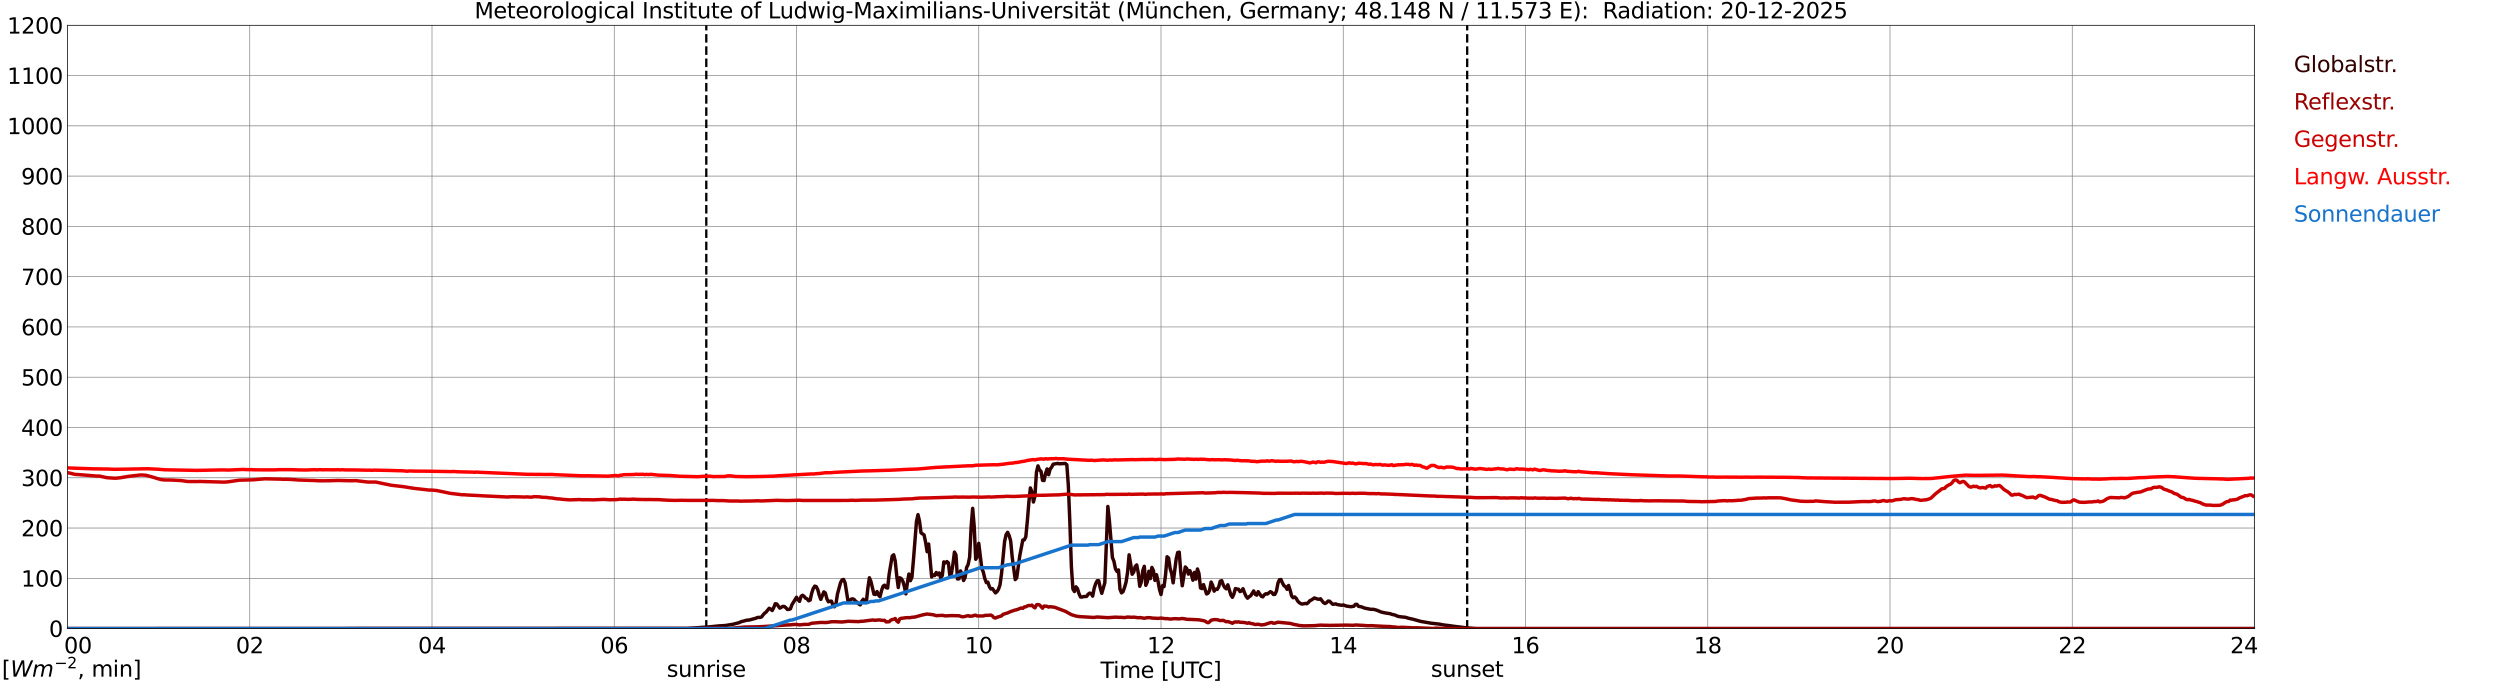 <?xml version="1.0" encoding="utf-8" standalone="no"?>
<!DOCTYPE svg PUBLIC "-//W3C//DTD SVG 1.1//EN"
  "http://www.w3.org/Graphics/SVG/1.1/DTD/svg11.dtd">
<svg xmlns:xlink="http://www.w3.org/1999/xlink" width="1085.4pt" height="296.64pt" viewBox="0 0 1085.4 296.64" xmlns="http://www.w3.org/2000/svg" version="1.1">
 <defs>
  <style type="text/css">*{stroke-linejoin: round; stroke-linecap: butt}</style>
 </defs>
 <g id="figure_1">
  <g id="patch_1">
   <path d="M 0 296.64 
L 1085.4 296.64 
L 1085.4 0 
L 0 0 
z
" style="fill: #ffffff"/>
  </g>
  <g id="axes_1">
   <g id="patch_2">
    <path d="M 29.306 272.909 
L 978.814 272.909 
L 978.814 10.976 
L 29.306 10.976 
z
" style="fill: #ffffff"/>
   </g>
   <g id="patch_3">
    <path d="M 978.814 272.909 
L 978.814 272.909 
L 978.814 10.976 
L 978.814 10.976 
z
" clip-path="url(#p5302699aab)" style="fill: #d3d3d3; opacity: 0.25; stroke: #d3d3d3; stroke-linejoin: miter"/>
   </g>
   <g id="matplotlib.axis_1">
    <g id="xtick_1">
     <g id="line2d_1">
      <path d="M 29.306 272.909 
L 29.306 10.976 
" clip-path="url(#p5302699aab)" style="fill: none; stroke: #808080; stroke-width: 0.3; stroke-linecap: square"/>
     </g>
     <g id="line2d_2"/>
     <g id="text_1">
      <!--    00 -->
      <g transform="translate(18.733 283.627) scale(0.095 -0.095)">
       <defs>
        <path id="DejaVuSans-20" transform="scale(0.016)"/>
        <path id="DejaVuSans-30" d="M 2034 4250 
Q 1547 4250 1301 3770 
Q 1056 3291 1056 2328 
Q 1056 1369 1301 889 
Q 1547 409 2034 409 
Q 2525 409 2770 889 
Q 3016 1369 3016 2328 
Q 3016 3291 2770 3770 
Q 2525 4250 2034 4250 
z
M 2034 4750 
Q 2819 4750 3233 4129 
Q 3647 3509 3647 2328 
Q 3647 1150 3233 529 
Q 2819 -91 2034 -91 
Q 1250 -91 836 529 
Q 422 1150 422 2328 
Q 422 3509 836 4129 
Q 1250 4750 2034 4750 
z
" transform="scale(0.016)"/>
       </defs>
       <use xlink:href="#DejaVuSans-20"/>
       <use xlink:href="#DejaVuSans-20" transform="translate(31.787 0)"/>
       <use xlink:href="#DejaVuSans-20" transform="translate(63.574 0)"/>
       <use xlink:href="#DejaVuSans-30" transform="translate(95.361 0)"/>
       <use xlink:href="#DejaVuSans-30" transform="translate(158.984 0)"/>
      </g>
     </g>
    </g>
    <g id="xtick_2">
     <g id="line2d_3">
      <path d="M 108.431 272.909 
L 108.431 10.976 
" clip-path="url(#p5302699aab)" style="fill: none; stroke: #808080; stroke-width: 0.3; stroke-linecap: square"/>
     </g>
     <g id="line2d_4"/>
     <g id="text_2">
      <!-- 02 -->
      <g transform="translate(102.387 283.627) scale(0.095 -0.095)">
       <defs>
        <path id="DejaVuSans-32" d="M 1228 531 
L 3431 531 
L 3431 0 
L 469 0 
L 469 531 
Q 828 903 1448 1529 
Q 2069 2156 2228 2338 
Q 2531 2678 2651 2914 
Q 2772 3150 2772 3378 
Q 2772 3750 2511 3984 
Q 2250 4219 1831 4219 
Q 1534 4219 1204 4116 
Q 875 4013 500 3803 
L 500 4441 
Q 881 4594 1212 4672 
Q 1544 4750 1819 4750 
Q 2544 4750 2975 4387 
Q 3406 4025 3406 3419 
Q 3406 3131 3298 2873 
Q 3191 2616 2906 2266 
Q 2828 2175 2409 1742 
Q 1991 1309 1228 531 
z
" transform="scale(0.016)"/>
       </defs>
       <use xlink:href="#DejaVuSans-30"/>
       <use xlink:href="#DejaVuSans-32" transform="translate(63.623 0)"/>
      </g>
     </g>
    </g>
    <g id="xtick_3">
     <g id="line2d_5">
      <path d="M 187.557 272.909 
L 187.557 10.976 
" clip-path="url(#p5302699aab)" style="fill: none; stroke: #808080; stroke-width: 0.3; stroke-linecap: square"/>
     </g>
     <g id="line2d_6"/>
     <g id="text_3">
      <!-- 04 -->
      <g transform="translate(181.513 283.627) scale(0.095 -0.095)">
       <defs>
        <path id="DejaVuSans-34" d="M 2419 4116 
L 825 1625 
L 2419 1625 
L 2419 4116 
z
M 2253 4666 
L 3047 4666 
L 3047 1625 
L 3713 1625 
L 3713 1100 
L 3047 1100 
L 3047 0 
L 2419 0 
L 2419 1100 
L 313 1100 
L 313 1709 
L 2253 4666 
z
" transform="scale(0.016)"/>
       </defs>
       <use xlink:href="#DejaVuSans-30"/>
       <use xlink:href="#DejaVuSans-34" transform="translate(63.623 0)"/>
      </g>
     </g>
    </g>
    <g id="xtick_4">
     <g id="line2d_7">
      <path d="M 266.683 272.909 
L 266.683 10.976 
" clip-path="url(#p5302699aab)" style="fill: none; stroke: #808080; stroke-width: 0.3; stroke-linecap: square"/>
     </g>
     <g id="line2d_8"/>
     <g id="text_4">
      <!-- 06 -->
      <g transform="translate(260.638 283.627) scale(0.095 -0.095)">
       <defs>
        <path id="DejaVuSans-36" d="M 2113 2584 
Q 1688 2584 1439 2293 
Q 1191 2003 1191 1497 
Q 1191 994 1439 701 
Q 1688 409 2113 409 
Q 2538 409 2786 701 
Q 3034 994 3034 1497 
Q 3034 2003 2786 2293 
Q 2538 2584 2113 2584 
z
M 3366 4563 
L 3366 3988 
Q 3128 4100 2886 4159 
Q 2644 4219 2406 4219 
Q 1781 4219 1451 3797 
Q 1122 3375 1075 2522 
Q 1259 2794 1537 2939 
Q 1816 3084 2150 3084 
Q 2853 3084 3261 2657 
Q 3669 2231 3669 1497 
Q 3669 778 3244 343 
Q 2819 -91 2113 -91 
Q 1303 -91 875 529 
Q 447 1150 447 2328 
Q 447 3434 972 4092 
Q 1497 4750 2381 4750 
Q 2619 4750 2861 4703 
Q 3103 4656 3366 4563 
z
" transform="scale(0.016)"/>
       </defs>
       <use xlink:href="#DejaVuSans-30"/>
       <use xlink:href="#DejaVuSans-36" transform="translate(63.623 0)"/>
      </g>
     </g>
    </g>
    <g id="xtick_5">
     <g id="line2d_9">
      <path d="M 345.808 272.909 
L 345.808 10.976 
" clip-path="url(#p5302699aab)" style="fill: none; stroke: #808080; stroke-width: 0.3; stroke-linecap: square"/>
     </g>
     <g id="line2d_10"/>
     <g id="text_5">
      <!-- 08 -->
      <g transform="translate(339.764 283.627) scale(0.095 -0.095)">
       <defs>
        <path id="DejaVuSans-38" d="M 2034 2216 
Q 1584 2216 1326 1975 
Q 1069 1734 1069 1313 
Q 1069 891 1326 650 
Q 1584 409 2034 409 
Q 2484 409 2743 651 
Q 3003 894 3003 1313 
Q 3003 1734 2745 1975 
Q 2488 2216 2034 2216 
z
M 1403 2484 
Q 997 2584 770 2862 
Q 544 3141 544 3541 
Q 544 4100 942 4425 
Q 1341 4750 2034 4750 
Q 2731 4750 3128 4425 
Q 3525 4100 3525 3541 
Q 3525 3141 3298 2862 
Q 3072 2584 2669 2484 
Q 3125 2378 3379 2068 
Q 3634 1759 3634 1313 
Q 3634 634 3220 271 
Q 2806 -91 2034 -91 
Q 1263 -91 848 271 
Q 434 634 434 1313 
Q 434 1759 690 2068 
Q 947 2378 1403 2484 
z
M 1172 3481 
Q 1172 3119 1398 2916 
Q 1625 2713 2034 2713 
Q 2441 2713 2670 2916 
Q 2900 3119 2900 3481 
Q 2900 3844 2670 4047 
Q 2441 4250 2034 4250 
Q 1625 4250 1398 4047 
Q 1172 3844 1172 3481 
z
" transform="scale(0.016)"/>
       </defs>
       <use xlink:href="#DejaVuSans-30"/>
       <use xlink:href="#DejaVuSans-38" transform="translate(63.623 0)"/>
      </g>
     </g>
    </g>
    <g id="xtick_6">
     <g id="line2d_11">
      <path d="M 424.934 272.909 
L 424.934 10.976 
" clip-path="url(#p5302699aab)" style="fill: none; stroke: #808080; stroke-width: 0.3; stroke-linecap: square"/>
     </g>
     <g id="line2d_12"/>
     <g id="text_6">
      <!-- 10 -->
      <g transform="translate(418.89 283.627) scale(0.095 -0.095)">
       <defs>
        <path id="DejaVuSans-31" d="M 794 531 
L 1825 531 
L 1825 4091 
L 703 3866 
L 703 4441 
L 1819 4666 
L 2450 4666 
L 2450 531 
L 3481 531 
L 3481 0 
L 794 0 
L 794 531 
z
" transform="scale(0.016)"/>
       </defs>
       <use xlink:href="#DejaVuSans-31"/>
       <use xlink:href="#DejaVuSans-30" transform="translate(63.623 0)"/>
      </g>
     </g>
    </g>
    <g id="xtick_7">
     <g id="line2d_13">
      <path d="M 504.06 272.909 
L 504.06 10.976 
" clip-path="url(#p5302699aab)" style="fill: none; stroke: #808080; stroke-width: 0.3; stroke-linecap: square"/>
     </g>
     <g id="line2d_14"/>
     <g id="text_7">
      <!-- 12 -->
      <g transform="translate(498.015 283.627) scale(0.095 -0.095)">
       <use xlink:href="#DejaVuSans-31"/>
       <use xlink:href="#DejaVuSans-32" transform="translate(63.623 0)"/>
      </g>
     </g>
    </g>
    <g id="xtick_8">
     <g id="line2d_15">
      <path d="M 583.185 272.909 
L 583.185 10.976 
" clip-path="url(#p5302699aab)" style="fill: none; stroke: #808080; stroke-width: 0.3; stroke-linecap: square"/>
     </g>
     <g id="line2d_16"/>
     <g id="text_8">
      <!-- 14 -->
      <g transform="translate(577.141 283.627) scale(0.095 -0.095)">
       <use xlink:href="#DejaVuSans-31"/>
       <use xlink:href="#DejaVuSans-34" transform="translate(63.623 0)"/>
      </g>
     </g>
    </g>
    <g id="xtick_9">
     <g id="line2d_17">
      <path d="M 662.311 272.909 
L 662.311 10.976 
" clip-path="url(#p5302699aab)" style="fill: none; stroke: #808080; stroke-width: 0.3; stroke-linecap: square"/>
     </g>
     <g id="line2d_18"/>
     <g id="text_9">
      <!-- 16 -->
      <g transform="translate(656.267 283.627) scale(0.095 -0.095)">
       <use xlink:href="#DejaVuSans-31"/>
       <use xlink:href="#DejaVuSans-36" transform="translate(63.623 0)"/>
      </g>
     </g>
    </g>
    <g id="xtick_10">
     <g id="line2d_19">
      <path d="M 741.437 272.909 
L 741.437 10.976 
" clip-path="url(#p5302699aab)" style="fill: none; stroke: #808080; stroke-width: 0.3; stroke-linecap: square"/>
     </g>
     <g id="line2d_20"/>
     <g id="text_10">
      <!-- 18 -->
      <g transform="translate(735.392 283.627) scale(0.095 -0.095)">
       <use xlink:href="#DejaVuSans-31"/>
       <use xlink:href="#DejaVuSans-38" transform="translate(63.623 0)"/>
      </g>
     </g>
    </g>
    <g id="xtick_11">
     <g id="line2d_21">
      <path d="M 820.562 272.909 
L 820.562 10.976 
" clip-path="url(#p5302699aab)" style="fill: none; stroke: #808080; stroke-width: 0.3; stroke-linecap: square"/>
     </g>
     <g id="line2d_22"/>
     <g id="text_11">
      <!-- 20 -->
      <g transform="translate(814.518 283.627) scale(0.095 -0.095)">
       <use xlink:href="#DejaVuSans-32"/>
       <use xlink:href="#DejaVuSans-30" transform="translate(63.623 0)"/>
      </g>
     </g>
    </g>
    <g id="xtick_12">
     <g id="line2d_23">
      <path d="M 899.688 272.909 
L 899.688 10.976 
" clip-path="url(#p5302699aab)" style="fill: none; stroke: #808080; stroke-width: 0.3; stroke-linecap: square"/>
     </g>
     <g id="line2d_24"/>
     <g id="text_12">
      <!-- 22 -->
      <g transform="translate(893.644 283.627) scale(0.095 -0.095)">
       <use xlink:href="#DejaVuSans-32"/>
       <use xlink:href="#DejaVuSans-32" transform="translate(63.623 0)"/>
      </g>
     </g>
    </g>
    <g id="xtick_13">
     <g id="line2d_25">
      <path d="M 978.814 272.909 
L 978.814 10.976 
" clip-path="url(#p5302699aab)" style="fill: none; stroke: #808080; stroke-width: 0.3; stroke-linecap: square"/>
     </g>
     <g id="line2d_26"/>
     <g id="text_13">
      <!-- 24    -->
      <g transform="translate(968.241 283.627) scale(0.095 -0.095)">
       <use xlink:href="#DejaVuSans-32"/>
       <use xlink:href="#DejaVuSans-34" transform="translate(63.623 0)"/>
       <use xlink:href="#DejaVuSans-20" transform="translate(127.246 0)"/>
       <use xlink:href="#DejaVuSans-20" transform="translate(159.033 0)"/>
       <use xlink:href="#DejaVuSans-20" transform="translate(190.82 0)"/>
      </g>
     </g>
    </g>
    <g id="text_14">
     <!-- Time [UTC] -->
     <g transform="translate(477.806 294.322) scale(0.095 -0.095)">
      <defs>
       <path id="DejaVuSans-54" d="M -19 4666 
L 3928 4666 
L 3928 4134 
L 2272 4134 
L 2272 0 
L 1638 0 
L 1638 4134 
L -19 4134 
L -19 4666 
z
" transform="scale(0.016)"/>
       <path id="DejaVuSans-69" d="M 603 3500 
L 1178 3500 
L 1178 0 
L 603 0 
L 603 3500 
z
M 603 4863 
L 1178 4863 
L 1178 4134 
L 603 4134 
L 603 4863 
z
" transform="scale(0.016)"/>
       <path id="DejaVuSans-6d" d="M 3328 2828 
Q 3544 3216 3844 3400 
Q 4144 3584 4550 3584 
Q 5097 3584 5394 3201 
Q 5691 2819 5691 2113 
L 5691 0 
L 5113 0 
L 5113 2094 
Q 5113 2597 4934 2840 
Q 4756 3084 4391 3084 
Q 3944 3084 3684 2787 
Q 3425 2491 3425 1978 
L 3425 0 
L 2847 0 
L 2847 2094 
Q 2847 2600 2669 2842 
Q 2491 3084 2119 3084 
Q 1678 3084 1418 2786 
Q 1159 2488 1159 1978 
L 1159 0 
L 581 0 
L 581 3500 
L 1159 3500 
L 1159 2956 
Q 1356 3278 1631 3431 
Q 1906 3584 2284 3584 
Q 2666 3584 2933 3390 
Q 3200 3197 3328 2828 
z
" transform="scale(0.016)"/>
       <path id="DejaVuSans-65" d="M 3597 1894 
L 3597 1613 
L 953 1613 
Q 991 1019 1311 708 
Q 1631 397 2203 397 
Q 2534 397 2845 478 
Q 3156 559 3463 722 
L 3463 178 
Q 3153 47 2828 -22 
Q 2503 -91 2169 -91 
Q 1331 -91 842 396 
Q 353 884 353 1716 
Q 353 2575 817 3079 
Q 1281 3584 2069 3584 
Q 2775 3584 3186 3129 
Q 3597 2675 3597 1894 
z
M 3022 2063 
Q 3016 2534 2758 2815 
Q 2500 3097 2075 3097 
Q 1594 3097 1305 2825 
Q 1016 2553 972 2059 
L 3022 2063 
z
" transform="scale(0.016)"/>
       <path id="DejaVuSans-5b" d="M 550 4863 
L 1875 4863 
L 1875 4416 
L 1125 4416 
L 1125 -397 
L 1875 -397 
L 1875 -844 
L 550 -844 
L 550 4863 
z
" transform="scale(0.016)"/>
       <path id="DejaVuSans-55" d="M 556 4666 
L 1191 4666 
L 1191 1831 
Q 1191 1081 1462 751 
Q 1734 422 2344 422 
Q 2950 422 3222 751 
Q 3494 1081 3494 1831 
L 3494 4666 
L 4128 4666 
L 4128 1753 
Q 4128 841 3676 375 
Q 3225 -91 2344 -91 
Q 1459 -91 1007 375 
Q 556 841 556 1753 
L 556 4666 
z
" transform="scale(0.016)"/>
       <path id="DejaVuSans-43" d="M 4122 4306 
L 4122 3641 
Q 3803 3938 3442 4084 
Q 3081 4231 2675 4231 
Q 1875 4231 1450 3742 
Q 1025 3253 1025 2328 
Q 1025 1406 1450 917 
Q 1875 428 2675 428 
Q 3081 428 3442 575 
Q 3803 722 4122 1019 
L 4122 359 
Q 3791 134 3420 21 
Q 3050 -91 2638 -91 
Q 1578 -91 968 557 
Q 359 1206 359 2328 
Q 359 3453 968 4101 
Q 1578 4750 2638 4750 
Q 3056 4750 3426 4639 
Q 3797 4528 4122 4306 
z
" transform="scale(0.016)"/>
       <path id="DejaVuSans-5d" d="M 1947 4863 
L 1947 -844 
L 622 -844 
L 622 -397 
L 1369 -397 
L 1369 4416 
L 622 4416 
L 622 4863 
L 1947 4863 
z
" transform="scale(0.016)"/>
      </defs>
      <use xlink:href="#DejaVuSans-54"/>
      <use xlink:href="#DejaVuSans-69" transform="translate(57.959 0)"/>
      <use xlink:href="#DejaVuSans-6d" transform="translate(85.742 0)"/>
      <use xlink:href="#DejaVuSans-65" transform="translate(183.154 0)"/>
      <use xlink:href="#DejaVuSans-20" transform="translate(244.678 0)"/>
      <use xlink:href="#DejaVuSans-5b" transform="translate(276.465 0)"/>
      <use xlink:href="#DejaVuSans-55" transform="translate(315.479 0)"/>
      <use xlink:href="#DejaVuSans-54" transform="translate(388.672 0)"/>
      <use xlink:href="#DejaVuSans-43" transform="translate(443.881 0)"/>
      <use xlink:href="#DejaVuSans-5d" transform="translate(513.705 0)"/>
     </g>
    </g>
   </g>
   <g id="matplotlib.axis_2">
    <g id="ytick_1">
     <g id="line2d_27">
      <path d="M 29.306 272.909 
L 978.814 272.909 
" clip-path="url(#p5302699aab)" style="fill: none; stroke: #808080; stroke-width: 0.3; stroke-linecap: square"/>
     </g>
     <g id="line2d_28"/>
     <g id="text_15">
      <!-- 0 -->
      <g transform="translate(21.261 276.518) scale(0.095 -0.095)">
       <use xlink:href="#DejaVuSans-30"/>
      </g>
     </g>
    </g>
    <g id="ytick_2">
     <g id="line2d_29">
      <path d="M 29.306 251.081 
L 978.814 251.081 
" clip-path="url(#p5302699aab)" style="fill: none; stroke: #808080; stroke-width: 0.3; stroke-linecap: square"/>
     </g>
     <g id="line2d_30"/>
     <g id="text_16">
      <!-- 100 -->
      <g transform="translate(9.173 254.69) scale(0.095 -0.095)">
       <use xlink:href="#DejaVuSans-31"/>
       <use xlink:href="#DejaVuSans-30" transform="translate(63.623 0)"/>
       <use xlink:href="#DejaVuSans-30" transform="translate(127.246 0)"/>
      </g>
     </g>
    </g>
    <g id="ytick_3">
     <g id="line2d_31">
      <path d="M 29.306 229.253 
L 978.814 229.253 
" clip-path="url(#p5302699aab)" style="fill: none; stroke: #808080; stroke-width: 0.3; stroke-linecap: square"/>
     </g>
     <g id="line2d_32"/>
     <g id="text_17">
      <!-- 200 -->
      <g transform="translate(9.173 232.863) scale(0.095 -0.095)">
       <use xlink:href="#DejaVuSans-32"/>
       <use xlink:href="#DejaVuSans-30" transform="translate(63.623 0)"/>
       <use xlink:href="#DejaVuSans-30" transform="translate(127.246 0)"/>
      </g>
     </g>
    </g>
    <g id="ytick_4">
     <g id="line2d_33">
      <path d="M 29.306 207.426 
L 978.814 207.426 
" clip-path="url(#p5302699aab)" style="fill: none; stroke: #808080; stroke-width: 0.3; stroke-linecap: square"/>
     </g>
     <g id="line2d_34"/>
     <g id="text_18">
      <!-- 300 -->
      <g transform="translate(9.173 211.035) scale(0.095 -0.095)">
       <defs>
        <path id="DejaVuSans-33" d="M 2597 2516 
Q 3050 2419 3304 2112 
Q 3559 1806 3559 1356 
Q 3559 666 3084 287 
Q 2609 -91 1734 -91 
Q 1441 -91 1130 -33 
Q 819 25 488 141 
L 488 750 
Q 750 597 1062 519 
Q 1375 441 1716 441 
Q 2309 441 2620 675 
Q 2931 909 2931 1356 
Q 2931 1769 2642 2001 
Q 2353 2234 1838 2234 
L 1294 2234 
L 1294 2753 
L 1863 2753 
Q 2328 2753 2575 2939 
Q 2822 3125 2822 3475 
Q 2822 3834 2567 4026 
Q 2313 4219 1838 4219 
Q 1578 4219 1281 4162 
Q 984 4106 628 3988 
L 628 4550 
Q 988 4650 1302 4700 
Q 1616 4750 1894 4750 
Q 2613 4750 3031 4423 
Q 3450 4097 3450 3541 
Q 3450 3153 3228 2886 
Q 3006 2619 2597 2516 
z
" transform="scale(0.016)"/>
       </defs>
       <use xlink:href="#DejaVuSans-33"/>
       <use xlink:href="#DejaVuSans-30" transform="translate(63.623 0)"/>
       <use xlink:href="#DejaVuSans-30" transform="translate(127.246 0)"/>
      </g>
     </g>
    </g>
    <g id="ytick_5">
     <g id="line2d_35">
      <path d="M 29.306 185.598 
L 978.814 185.598 
" clip-path="url(#p5302699aab)" style="fill: none; stroke: #808080; stroke-width: 0.3; stroke-linecap: square"/>
     </g>
     <g id="line2d_36"/>
     <g id="text_19">
      <!-- 400 -->
      <g transform="translate(9.173 189.207) scale(0.095 -0.095)">
       <use xlink:href="#DejaVuSans-34"/>
       <use xlink:href="#DejaVuSans-30" transform="translate(63.623 0)"/>
       <use xlink:href="#DejaVuSans-30" transform="translate(127.246 0)"/>
      </g>
     </g>
    </g>
    <g id="ytick_6">
     <g id="line2d_37">
      <path d="M 29.306 163.77 
L 978.814 163.77 
" clip-path="url(#p5302699aab)" style="fill: none; stroke: #808080; stroke-width: 0.3; stroke-linecap: square"/>
     </g>
     <g id="line2d_38"/>
     <g id="text_20">
      <!-- 500 -->
      <g transform="translate(9.173 167.379) scale(0.095 -0.095)">
       <defs>
        <path id="DejaVuSans-35" d="M 691 4666 
L 3169 4666 
L 3169 4134 
L 1269 4134 
L 1269 2991 
Q 1406 3038 1543 3061 
Q 1681 3084 1819 3084 
Q 2600 3084 3056 2656 
Q 3513 2228 3513 1497 
Q 3513 744 3044 326 
Q 2575 -91 1722 -91 
Q 1428 -91 1123 -41 
Q 819 9 494 109 
L 494 744 
Q 775 591 1075 516 
Q 1375 441 1709 441 
Q 2250 441 2565 725 
Q 2881 1009 2881 1497 
Q 2881 1984 2565 2268 
Q 2250 2553 1709 2553 
Q 1456 2553 1204 2497 
Q 953 2441 691 2322 
L 691 4666 
z
" transform="scale(0.016)"/>
       </defs>
       <use xlink:href="#DejaVuSans-35"/>
       <use xlink:href="#DejaVuSans-30" transform="translate(63.623 0)"/>
       <use xlink:href="#DejaVuSans-30" transform="translate(127.246 0)"/>
      </g>
     </g>
    </g>
    <g id="ytick_7">
     <g id="line2d_39">
      <path d="M 29.306 141.942 
L 978.814 141.942 
" clip-path="url(#p5302699aab)" style="fill: none; stroke: #808080; stroke-width: 0.3; stroke-linecap: square"/>
     </g>
     <g id="line2d_40"/>
     <g id="text_21">
      <!-- 600 -->
      <g transform="translate(9.173 145.551) scale(0.095 -0.095)">
       <use xlink:href="#DejaVuSans-36"/>
       <use xlink:href="#DejaVuSans-30" transform="translate(63.623 0)"/>
       <use xlink:href="#DejaVuSans-30" transform="translate(127.246 0)"/>
      </g>
     </g>
    </g>
    <g id="ytick_8">
     <g id="line2d_41">
      <path d="M 29.306 120.114 
L 978.814 120.114 
" clip-path="url(#p5302699aab)" style="fill: none; stroke: #808080; stroke-width: 0.3; stroke-linecap: square"/>
     </g>
     <g id="line2d_42"/>
     <g id="text_22">
      <!-- 700 -->
      <g transform="translate(9.173 123.724) scale(0.095 -0.095)">
       <defs>
        <path id="DejaVuSans-37" d="M 525 4666 
L 3525 4666 
L 3525 4397 
L 1831 0 
L 1172 0 
L 2766 4134 
L 525 4134 
L 525 4666 
z
" transform="scale(0.016)"/>
       </defs>
       <use xlink:href="#DejaVuSans-37"/>
       <use xlink:href="#DejaVuSans-30" transform="translate(63.623 0)"/>
       <use xlink:href="#DejaVuSans-30" transform="translate(127.246 0)"/>
      </g>
     </g>
    </g>
    <g id="ytick_9">
     <g id="line2d_43">
      <path d="M 29.306 98.287 
L 978.814 98.287 
" clip-path="url(#p5302699aab)" style="fill: none; stroke: #808080; stroke-width: 0.3; stroke-linecap: square"/>
     </g>
     <g id="line2d_44"/>
     <g id="text_23">
      <!-- 800 -->
      <g transform="translate(9.173 101.896) scale(0.095 -0.095)">
       <use xlink:href="#DejaVuSans-38"/>
       <use xlink:href="#DejaVuSans-30" transform="translate(63.623 0)"/>
       <use xlink:href="#DejaVuSans-30" transform="translate(127.246 0)"/>
      </g>
     </g>
    </g>
    <g id="ytick_10">
     <g id="line2d_45">
      <path d="M 29.306 76.459 
L 978.814 76.459 
" clip-path="url(#p5302699aab)" style="fill: none; stroke: #808080; stroke-width: 0.3; stroke-linecap: square"/>
     </g>
     <g id="line2d_46"/>
     <g id="text_24">
      <!-- 900 -->
      <g transform="translate(9.173 80.068) scale(0.095 -0.095)">
       <defs>
        <path id="DejaVuSans-39" d="M 703 97 
L 703 672 
Q 941 559 1184 500 
Q 1428 441 1663 441 
Q 2288 441 2617 861 
Q 2947 1281 2994 2138 
Q 2813 1869 2534 1725 
Q 2256 1581 1919 1581 
Q 1219 1581 811 2004 
Q 403 2428 403 3163 
Q 403 3881 828 4315 
Q 1253 4750 1959 4750 
Q 2769 4750 3195 4129 
Q 3622 3509 3622 2328 
Q 3622 1225 3098 567 
Q 2575 -91 1691 -91 
Q 1453 -91 1209 -44 
Q 966 3 703 97 
z
M 1959 2075 
Q 2384 2075 2632 2365 
Q 2881 2656 2881 3163 
Q 2881 3666 2632 3958 
Q 2384 4250 1959 4250 
Q 1534 4250 1286 3958 
Q 1038 3666 1038 3163 
Q 1038 2656 1286 2365 
Q 1534 2075 1959 2075 
z
" transform="scale(0.016)"/>
       </defs>
       <use xlink:href="#DejaVuSans-39"/>
       <use xlink:href="#DejaVuSans-30" transform="translate(63.623 0)"/>
       <use xlink:href="#DejaVuSans-30" transform="translate(127.246 0)"/>
      </g>
     </g>
    </g>
    <g id="ytick_11">
     <g id="line2d_47">
      <path d="M 29.306 54.631 
L 978.814 54.631 
" clip-path="url(#p5302699aab)" style="fill: none; stroke: #808080; stroke-width: 0.3; stroke-linecap: square"/>
     </g>
     <g id="line2d_48"/>
     <g id="text_25">
      <!-- 1000 -->
      <g transform="translate(3.128 58.24) scale(0.095 -0.095)">
       <use xlink:href="#DejaVuSans-31"/>
       <use xlink:href="#DejaVuSans-30" transform="translate(63.623 0)"/>
       <use xlink:href="#DejaVuSans-30" transform="translate(127.246 0)"/>
       <use xlink:href="#DejaVuSans-30" transform="translate(190.869 0)"/>
      </g>
     </g>
    </g>
    <g id="ytick_12">
     <g id="line2d_49">
      <path d="M 29.306 32.803 
L 978.814 32.803 
" clip-path="url(#p5302699aab)" style="fill: none; stroke: #808080; stroke-width: 0.3; stroke-linecap: square"/>
     </g>
     <g id="line2d_50"/>
     <g id="text_26">
      <!-- 1100 -->
      <g transform="translate(3.128 36.413) scale(0.095 -0.095)">
       <use xlink:href="#DejaVuSans-31"/>
       <use xlink:href="#DejaVuSans-31" transform="translate(63.623 0)"/>
       <use xlink:href="#DejaVuSans-30" transform="translate(127.246 0)"/>
       <use xlink:href="#DejaVuSans-30" transform="translate(190.869 0)"/>
      </g>
     </g>
    </g>
    <g id="ytick_13">
     <g id="line2d_51">
      <path d="M 29.306 10.976 
L 978.814 10.976 
" clip-path="url(#p5302699aab)" style="fill: none; stroke: #808080; stroke-width: 0.3; stroke-linecap: square"/>
     </g>
     <g id="line2d_52"/>
     <g id="text_27">
      <!-- 1200 -->
      <g transform="translate(3.128 14.585) scale(0.095 -0.095)">
       <use xlink:href="#DejaVuSans-31"/>
       <use xlink:href="#DejaVuSans-32" transform="translate(63.623 0)"/>
       <use xlink:href="#DejaVuSans-30" transform="translate(127.246 0)"/>
       <use xlink:href="#DejaVuSans-30" transform="translate(190.869 0)"/>
      </g>
     </g>
    </g>
   </g>
   <g id="line2d_53">
    <path d="M 306.641 272.909 
L 306.641 10.976 
" clip-path="url(#p5302699aab)" style="fill: none; stroke-dasharray: 3.7,1.6; stroke-dashoffset: 0; stroke: #000000"/>
   </g>
   <g id="line2d_54">
    <path d="M 636.991 272.909 
L 636.991 10.976 
" clip-path="url(#p5302699aab)" style="fill: none; stroke-dasharray: 3.7,1.6; stroke-dashoffset: 0; stroke: #000000"/>
   </g>
   <g id="line2d_55">
    <path d="M 29.306 272.909 
L 298.333 272.88 
L 299.652 272.771 
L 303.608 272.464 
L 304.927 272.372 
L 306.905 272.265 
L 312.18 271.739 
L 314.818 271.575 
L 318.114 271.051 
L 320.752 270.381 
L 322.071 269.801 
L 322.73 269.691 
L 324.049 269.294 
L 325.368 269.168 
L 326.686 268.805 
L 328.005 268.46 
L 328.665 268.17 
L 329.324 268.026 
L 329.983 268.061 
L 330.643 267.862 
L 331.302 266.956 
L 331.961 266.249 
L 332.621 265.725 
L 333.94 264.095 
L 334.599 264.44 
L 335.258 265.055 
L 335.918 263.804 
L 336.577 262.119 
L 337.236 262.211 
L 338.555 264.023 
L 339.874 263.278 
L 340.533 263.315 
L 341.193 263.859 
L 341.852 264.601 
L 342.512 264.566 
L 343.171 264.33 
L 343.83 262.536 
L 345.149 260.399 
L 345.808 259.312 
L 346.468 260.382 
L 347.127 261.087 
L 347.787 258.913 
L 348.446 258.444 
L 349.105 258.913 
L 349.765 259.729 
L 350.424 260 
L 351.083 260.834 
L 351.743 260.526 
L 352.402 257.538 
L 353.062 255.545 
L 353.721 254.475 
L 354.38 254.694 
L 355.04 255.997 
L 355.699 258.444 
L 356.359 260.236 
L 357.677 256.975 
L 358.337 257.466 
L 358.996 259.982 
L 359.655 261.268 
L 360.315 261.015 
L 360.974 260.997 
L 361.634 262.789 
L 362.293 263.425 
L 362.952 261.993 
L 363.612 257.828 
L 364.93 252.971 
L 365.59 251.758 
L 366.249 251.577 
L 366.909 253.1 
L 368.227 261.414 
L 369.546 260.126 
L 370.206 259.982 
L 370.865 260.29 
L 371.524 261.124 
L 372.184 261.486 
L 372.843 262.228 
L 373.502 262.608 
L 374.162 261.032 
L 374.821 260.164 
L 375.481 261.414 
L 376.14 261.36 
L 376.799 255.272 
L 377.459 250.852 
L 378.118 252.447 
L 379.437 257.99 
L 380.096 258.099 
L 380.756 256.83 
L 381.415 258.352 
L 382.074 259.059 
L 382.734 256.396 
L 383.393 254.495 
L 384.053 254.058 
L 384.712 255.128 
L 385.371 255.309 
L 386.031 249.278 
L 387.349 241.451 
L 388.009 240.872 
L 388.668 243.553 
L 389.328 250.001 
L 389.987 255.073 
L 390.646 250.834 
L 391.306 251.214 
L 391.965 252.301 
L 392.624 254.602 
L 393.284 257.828 
L 393.943 253.063 
L 394.603 249.241 
L 395.262 252.12 
L 395.921 250.581 
L 396.581 243.118 
L 397.899 226.363 
L 398.559 223.445 
L 399.218 226.326 
L 399.878 231.362 
L 401.196 232.25 
L 401.856 235.457 
L 402.515 239.512 
L 403.175 236.199 
L 404.493 250.492 
L 405.153 249.549 
L 405.812 249.874 
L 406.471 248.553 
L 407.131 249.512 
L 407.79 248.752 
L 408.45 251.016 
L 409.109 249.819 
L 409.768 243.952 
L 410.428 244.421 
L 411.087 243.806 
L 411.746 244.386 
L 412.406 250.02 
L 413.065 249.077 
L 413.725 244.875 
L 414.384 239.693 
L 415.043 240.927 
L 415.703 251.378 
L 416.362 251.288 
L 417.022 247.881 
L 417.681 249.278 
L 418.34 252.031 
L 419 250.817 
L 419.659 246.397 
L 420.318 245.111 
L 420.978 241.887 
L 421.637 228.535 
L 422.297 220.71 
L 422.956 228.5 
L 423.615 242.811 
L 424.275 241.723 
L 424.934 235.909 
L 426.253 246.777 
L 426.912 248.372 
L 427.572 251.214 
L 428.231 252.954 
L 428.89 252.755 
L 429.55 254.711 
L 430.209 255.726 
L 430.869 255.545 
L 432.187 257.411 
L 432.847 256.868 
L 433.506 255.835 
L 434.165 253.932 
L 434.825 249.077 
L 436.144 235.147 
L 436.803 232.141 
L 437.462 231.109 
L 438.122 232.503 
L 438.781 234.804 
L 439.44 241.723 
L 440.759 251.631 
L 441.419 250.906 
L 442.737 241.324 
L 444.056 234.459 
L 444.716 234.405 
L 445.375 232.992 
L 446.034 226.182 
L 446.694 218.047 
L 447.353 211.852 
L 448.012 213.537 
L 448.672 217.957 
L 449.331 215.366 
L 449.991 204.97 
L 450.65 202.27 
L 451.309 204.047 
L 451.969 204.642 
L 452.628 208.556 
L 453.287 208.628 
L 453.947 205.531 
L 454.606 203.593 
L 455.266 206.092 
L 455.925 203.684 
L 456.584 202.813 
L 457.244 201.528 
L 459.222 201.202 
L 459.881 201.364 
L 461.859 201.255 
L 462.519 201.22 
L 463.178 201.781 
L 463.838 210.946 
L 464.497 227.033 
L 465.156 246.089 
L 465.816 255.726 
L 466.475 256.813 
L 467.134 254.783 
L 467.794 255.58 
L 468.453 257.736 
L 469.113 259.186 
L 469.772 259.24 
L 470.431 259.005 
L 471.75 258.95 
L 472.409 258.009 
L 473.069 257.518 
L 473.728 257.664 
L 474.388 258.806 
L 475.047 255.418 
L 475.706 253.388 
L 476.366 252.14 
L 477.025 252.12 
L 477.685 255.309 
L 478.344 257.592 
L 479.663 253.026 
L 480.981 219.896 
L 481.641 225.946 
L 482.96 242.049 
L 483.619 243.679 
L 484.278 246.94 
L 484.938 248.099 
L 485.597 247.447 
L 486.256 255.798 
L 486.916 257.391 
L 487.575 256.903 
L 488.235 255.019 
L 488.894 252.718 
L 489.553 248.39 
L 490.213 240.89 
L 490.872 244.766 
L 491.532 249.313 
L 492.191 248.425 
L 492.85 245.925 
L 493.51 245.273 
L 494.169 248.625 
L 494.828 254.547 
L 495.488 252.773 
L 496.147 247.774 
L 496.807 245.871 
L 497.466 254.133 
L 498.125 252.629 
L 498.785 248.01 
L 499.444 251.197 
L 500.103 246.36 
L 500.763 247.72 
L 501.422 251.976 
L 502.082 249.512 
L 502.741 252.212 
L 503.4 255.89 
L 504.06 258.116 
L 504.719 254.259 
L 505.379 254.676 
L 506.038 249.566 
L 506.697 241.723 
L 507.357 242.267 
L 508.016 246.814 
L 508.675 248.916 
L 509.335 253.046 
L 510.654 242.629 
L 511.313 239.875 
L 511.972 239.731 
L 512.632 248.298 
L 513.291 254.314 
L 514.61 246.161 
L 515.269 246.868 
L 515.929 249.241 
L 516.588 247.737 
L 517.247 249.422 
L 517.907 251.904 
L 518.566 248.516 
L 519.226 251.432 
L 519.885 247.03 
L 520.544 249.023 
L 521.204 255.255 
L 521.863 255.545 
L 522.522 253.823 
L 523.841 257.863 
L 524.501 257.555 
L 525.16 256.287 
L 525.819 252.718 
L 526.479 254.113 
L 527.138 256.649 
L 527.797 255.781 
L 528.457 255.89 
L 529.116 254.783 
L 529.776 252.321 
L 530.435 252.103 
L 531.094 253.969 
L 531.754 255.11 
L 532.413 255.634 
L 533.073 253.914 
L 534.391 258.317 
L 535.051 259.33 
L 535.71 257.88 
L 536.369 255.527 
L 537.029 255.761 
L 537.688 255.798 
L 538.348 256.83 
L 539.007 256.577 
L 539.666 255.599 
L 540.326 257.391 
L 540.985 258.86 
L 541.644 259.712 
L 542.304 259.094 
L 542.963 258.679 
L 544.282 256.577 
L 544.941 257.99 
L 545.601 258.389 
L 546.26 256.868 
L 547.579 258.86 
L 548.238 259.131 
L 548.898 258.28 
L 549.557 257.773 
L 550.216 257.917 
L 551.535 256.885 
L 552.195 257.23 
L 552.854 258.099 
L 553.513 258.044 
L 554.173 256.632 
L 554.832 253.207 
L 555.491 251.686 
L 556.151 251.614 
L 556.81 253.152 
L 557.47 254.314 
L 558.129 254.711 
L 558.788 255.853 
L 559.448 254.185 
L 560.107 256.16 
L 560.766 258.732 
L 561.426 259.511 
L 562.085 259.168 
L 562.745 259.764 
L 563.404 260.96 
L 564.063 261.63 
L 564.723 262.047 
L 565.382 262.266 
L 566.701 261.993 
L 567.36 262.119 
L 568.02 261.595 
L 568.679 260.816 
L 569.338 260.508 
L 570.657 259.603 
L 571.976 260.074 
L 572.635 260.201 
L 573.295 259.965 
L 574.613 261.65 
L 575.273 262.012 
L 575.932 261.65 
L 576.592 260.96 
L 577.251 261.015 
L 578.57 262.32 
L 579.229 262.32 
L 579.889 262.156 
L 580.548 262.464 
L 582.526 262.809 
L 583.185 262.628 
L 584.504 263.117 
L 586.482 263.407 
L 587.801 263.206 
L 588.46 262.41 
L 589.12 262.375 
L 589.779 263.226 
L 591.098 263.479 
L 592.417 264.003 
L 595.054 264.529 
L 596.373 264.547 
L 597.692 264.909 
L 599.67 265.725 
L 600.989 266.033 
L 602.307 266.249 
L 603.626 266.45 
L 604.286 266.738 
L 605.604 267.011 
L 606.923 267.592 
L 608.242 267.808 
L 610.22 268.006 
L 611.539 268.423 
L 613.517 268.858 
L 616.814 269.783 
L 621.429 270.58 
L 624.726 270.942 
L 626.705 271.322 
L 628.683 271.558 
L 630.661 271.828 
L 631.98 272.009 
L 637.255 272.645 
L 638.573 272.717 
L 639.892 272.843 
L 641.211 272.909 
L 978.154 272.909 
L 978.154 272.909 
" clip-path="url(#p5302699aab)" style="fill: none; stroke: #330000; stroke-width: 1.5; stroke-linecap: square"/>
   </g>
   <g id="line2d_56">
    <path d="M 29.306 272.909 
L 307.564 272.815 
L 310.861 272.662 
L 314.818 272.832 
L 316.136 272.9 
L 318.114 272.695 
L 323.39 272.234 
L 329.324 272.132 
L 332.621 271.944 
L 341.193 271.361 
L 343.171 271.276 
L 344.49 271.141 
L 345.808 271.088 
L 347.127 271.311 
L 349.105 271.088 
L 351.083 271.071 
L 352.402 270.593 
L 355.04 270.353 
L 356.359 270.235 
L 357.677 270.268 
L 358.996 270.268 
L 360.974 269.942 
L 362.293 269.91 
L 364.271 269.995 
L 365.59 270.045 
L 368.227 269.737 
L 372.843 269.892 
L 373.502 269.772 
L 374.821 269.704 
L 376.14 269.517 
L 378.118 269.277 
L 378.777 269.174 
L 380.096 269.312 
L 381.415 269.157 
L 382.074 269.174 
L 382.734 269.329 
L 384.053 269.329 
L 384.712 270.012 
L 386.031 269.927 
L 386.69 269.277 
L 387.349 268.969 
L 388.009 268.884 
L 388.668 268.541 
L 389.328 269.602 
L 389.987 270.132 
L 390.646 268.679 
L 391.306 268.421 
L 391.965 268.388 
L 393.284 268.183 
L 395.262 268.148 
L 395.921 267.995 
L 397.24 267.893 
L 400.537 266.969 
L 402.515 266.577 
L 405.153 266.902 
L 406.471 267.295 
L 409.109 267.157 
L 410.428 267.397 
L 413.065 267.26 
L 416.362 267.345 
L 417.681 267.773 
L 418.34 267.773 
L 420.318 267.277 
L 420.978 267.55 
L 422.297 267.447 
L 422.956 267.175 
L 423.615 267.09 
L 424.275 267.43 
L 426.912 267.43 
L 427.572 267.192 
L 428.89 267.14 
L 430.209 267.037 
L 430.869 267.43 
L 431.528 268.166 
L 432.187 268.336 
L 432.847 267.995 
L 434.825 267.413 
L 435.484 266.712 
L 437.462 266.114 
L 438.781 265.516 
L 440.759 264.85 
L 441.419 264.73 
L 443.397 263.944 
L 444.056 264.132 
L 444.716 263.499 
L 445.375 263.466 
L 446.034 263.056 
L 446.694 262.866 
L 447.353 262.936 
L 448.012 262.713 
L 448.672 263.481 
L 449.331 263.909 
L 449.991 262.61 
L 450.65 262.455 
L 451.309 262.628 
L 452.628 264.064 
L 453.287 263.123 
L 454.606 263.261 
L 455.266 263.584 
L 455.925 263.396 
L 457.903 263.654 
L 459.222 264.167 
L 461.859 265.14 
L 462.519 265.396 
L 465.156 266.867 
L 467.134 267.465 
L 468.453 267.688 
L 474.388 268.046 
L 475.047 268.063 
L 476.366 267.875 
L 480.981 268.166 
L 484.278 267.943 
L 485.597 268.013 
L 486.916 268.028 
L 488.235 268.131 
L 489.553 267.893 
L 491.532 268.013 
L 492.191 267.926 
L 494.169 268.201 
L 494.828 268.115 
L 496.807 268.406 
L 498.125 268.166 
L 499.444 268.183 
L 500.103 268.336 
L 502.082 268.438 
L 502.741 268.491 
L 504.06 268.336 
L 506.038 268.611 
L 506.697 268.576 
L 508.016 268.781 
L 509.994 268.593 
L 511.972 268.696 
L 513.291 268.524 
L 514.61 268.714 
L 515.269 268.884 
L 517.247 268.934 
L 520.544 269.106 
L 522.522 269.464 
L 523.182 269.67 
L 523.841 270.115 
L 524.501 270.37 
L 525.16 269.977 
L 525.819 269.277 
L 527.138 268.986 
L 528.457 269.054 
L 529.776 269.429 
L 531.094 269.329 
L 532.413 269.96 
L 533.073 269.84 
L 534.391 270.303 
L 535.051 270.61 
L 535.71 270.183 
L 536.369 269.995 
L 537.029 270.097 
L 537.688 269.96 
L 538.348 270.165 
L 540.326 270.268 
L 541.644 270.593 
L 542.304 270.37 
L 542.963 270.678 
L 543.623 270.746 
L 544.941 271.123 
L 546.26 271.021 
L 547.579 271.328 
L 548.898 271.191 
L 551.535 270.337 
L 552.195 270.268 
L 552.854 270.593 
L 553.513 270.54 
L 554.832 270.148 
L 560.107 270.643 
L 562.085 271.173 
L 562.745 271.259 
L 564.063 271.566 
L 566.042 271.721 
L 570.657 271.636 
L 573.295 271.396 
L 574.613 271.464 
L 575.932 271.464 
L 577.251 271.516 
L 584.504 271.396 
L 587.801 271.481 
L 588.46 271.346 
L 591.757 271.516 
L 593.736 271.669 
L 595.714 271.636 
L 597.032 271.739 
L 598.351 271.806 
L 600.989 271.944 
L 603.626 272.029 
L 604.286 272.149 
L 605.604 272.217 
L 606.923 272.422 
L 608.242 272.354 
L 609.561 272.37 
L 613.517 272.575 
L 614.836 272.542 
L 621.429 272.815 
L 622.089 272.865 
L 623.408 272.712 
L 626.045 272.832 
L 628.683 272.865 
L 633.958 272.909 
L 978.154 272.909 
L 978.154 272.909 
" clip-path="url(#p5302699aab)" style="fill: none; stroke: #990000; stroke-width: 1.5; stroke-linecap: square"/>
   </g>
   <g id="line2d_57">
    <path d="M 29.306 205.195 
L 32.603 205.963 
L 34.581 206.079 
L 41.834 206.679 
L 43.153 206.683 
L 45.131 207.118 
L 46.45 207.399 
L 49.087 207.576 
L 50.406 207.611 
L 52.384 207.402 
L 55.681 206.832 
L 60.956 206.214 
L 62.275 206.251 
L 63.594 206.389 
L 66.231 207.12 
L 68.869 207.936 
L 70.187 208.257 
L 71.506 208.375 
L 74.803 208.423 
L 78.759 208.661 
L 81.397 209.043 
L 85.353 209.076 
L 86.672 209.028 
L 94.584 209.239 
L 97.222 209.325 
L 99.2 209.18 
L 103.816 208.484 
L 109.75 208.32 
L 115.025 207.88 
L 121.619 208.021 
L 122.938 208.1 
L 124.257 208.074 
L 126.894 208.187 
L 129.532 208.399 
L 134.807 208.58 
L 136.125 208.611 
L 138.763 208.753 
L 142.719 208.72 
L 146.676 208.604 
L 147.994 208.628 
L 151.951 208.726 
L 154.588 208.687 
L 159.863 209.301 
L 161.182 209.277 
L 163.16 209.285 
L 167.116 210.126 
L 168.435 210.374 
L 169.754 210.663 
L 175.029 211.274 
L 179.645 212.012 
L 180.963 212.162 
L 186.238 212.754 
L 187.557 212.771 
L 189.535 212.959 
L 192.173 213.489 
L 195.47 214.192 
L 197.448 214.426 
L 200.745 214.821 
L 201.404 214.79 
L 202.723 214.904 
L 208.657 215.205 
L 209.976 215.288 
L 220.526 215.788 
L 221.186 215.69 
L 223.164 215.665 
L 227.12 215.768 
L 227.779 215.823 
L 228.439 215.718 
L 230.417 215.836 
L 231.076 215.803 
L 231.736 215.626 
L 234.373 215.707 
L 235.033 215.866 
L 237.67 215.984 
L 238.329 216.139 
L 239.648 216.213 
L 240.967 216.443 
L 242.286 216.606 
L 242.945 216.613 
L 244.264 216.792 
L 246.242 216.949 
L 247.561 217.028 
L 251.517 216.881 
L 252.836 216.977 
L 254.814 216.945 
L 257.451 217.019 
L 262.067 216.82 
L 264.705 216.971 
L 267.342 216.927 
L 268.661 216.798 
L 269.32 216.659 
L 269.98 216.79 
L 270.639 216.713 
L 272.617 216.803 
L 273.936 216.792 
L 274.595 216.702 
L 276.573 216.805 
L 278.552 216.862 
L 285.805 216.91 
L 287.783 217.049 
L 290.42 217.187 
L 293.058 217.259 
L 295.696 217.204 
L 297.674 217.224 
L 298.992 217.259 
L 309.543 217.241 
L 311.521 217.342 
L 314.158 217.346 
L 316.796 217.525 
L 320.093 217.503 
L 321.411 217.573 
L 327.346 217.488 
L 328.665 217.429 
L 330.643 217.486 
L 337.236 217.222 
L 341.852 217.329 
L 347.127 217.174 
L 348.446 217.289 
L 368.227 217.268 
L 369.546 217.183 
L 371.524 217.25 
L 374.162 217.141 
L 376.799 217.15 
L 380.096 217.11 
L 383.393 217.023 
L 389.987 216.82 
L 392.624 216.652 
L 393.943 216.626 
L 395.262 216.571 
L 395.921 216.571 
L 397.24 216.405 
L 399.218 216.24 
L 402.515 216.183 
L 413.725 215.858 
L 414.384 215.781 
L 416.362 215.84 
L 417.681 215.805 
L 420.978 215.853 
L 422.297 215.781 
L 426.253 215.855 
L 429.55 215.729 
L 430.209 215.807 
L 433.506 215.631 
L 436.144 215.567 
L 436.803 215.458 
L 440.1 215.561 
L 444.056 215.375 
L 446.694 215.257 
L 448.012 215.1 
L 448.672 215.142 
L 449.991 215.048 
L 453.287 215.028 
L 455.925 214.934 
L 459.881 214.836 
L 463.178 214.541 
L 465.156 214.699 
L 466.475 214.875 
L 479.663 214.738 
L 480.322 214.594 
L 481.641 214.657 
L 489.553 214.609 
L 490.213 214.502 
L 490.872 214.624 
L 496.147 214.504 
L 497.466 214.633 
L 498.125 214.509 
L 504.719 214.448 
L 505.379 214.513 
L 506.038 214.358 
L 522.522 213.917 
L 523.182 214.079 
L 527.797 213.926 
L 528.457 213.804 
L 530.435 213.817 
L 531.094 213.729 
L 532.413 213.801 
L 534.391 213.76 
L 537.029 213.832 
L 539.666 213.869 
L 546.919 214.07 
L 548.238 214.179 
L 551.535 214.203 
L 553.513 214.21 
L 554.832 214.133 
L 560.107 214.146 
L 561.426 214.142 
L 563.404 214.107 
L 564.063 214.175 
L 565.382 214.107 
L 569.338 214.155 
L 569.998 214.1 
L 571.317 214.153 
L 573.295 214.096 
L 573.954 214.07 
L 574.613 214.157 
L 575.932 214.076 
L 578.57 214.118 
L 579.889 214.249 
L 583.845 214.168 
L 586.482 214.214 
L 587.142 214.131 
L 588.46 214.225 
L 589.779 214.157 
L 592.417 214.164 
L 594.395 214.301 
L 596.373 214.293 
L 597.692 214.369 
L 598.351 214.266 
L 599.67 214.448 
L 600.989 214.448 
L 604.945 214.592 
L 605.604 214.668 
L 606.923 214.696 
L 621.429 215.353 
L 622.748 215.358 
L 624.067 215.495 
L 625.386 215.493 
L 628.023 215.583 
L 629.342 215.62 
L 638.573 215.932 
L 640.552 216.065 
L 649.783 216.043 
L 651.761 216.216 
L 653.08 216.181 
L 654.399 216.229 
L 655.717 216.152 
L 657.695 216.165 
L 659.014 216.196 
L 659.674 216.242 
L 660.333 216.104 
L 661.652 216.205 
L 662.311 216.157 
L 662.97 216.272 
L 664.949 216.25 
L 665.608 216.32 
L 666.267 216.157 
L 667.586 216.314 
L 669.564 216.279 
L 670.883 216.255 
L 671.542 216.368 
L 672.861 216.303 
L 675.499 216.357 
L 679.455 216.244 
L 680.774 216.541 
L 682.092 216.294 
L 682.752 216.477 
L 683.411 216.517 
L 684.071 216.445 
L 684.73 216.545 
L 685.389 216.36 
L 686.708 216.687 
L 689.346 216.718 
L 693.302 216.864 
L 693.961 216.803 
L 695.28 216.947 
L 697.258 216.966 
L 698.577 217.028 
L 699.236 216.993 
L 699.896 217.078 
L 700.555 217.032 
L 701.215 217.13 
L 702.533 217.1 
L 703.193 217.2 
L 706.49 217.226 
L 708.468 217.351 
L 711.105 217.388 
L 712.424 217.311 
L 713.743 217.41 
L 716.38 217.464 
L 718.358 217.412 
L 727.59 217.501 
L 729.568 217.525 
L 730.887 217.516 
L 732.865 217.709 
L 737.48 217.765 
L 738.799 217.829 
L 744.734 217.717 
L 746.052 217.503 
L 748.69 217.348 
L 750.009 217.458 
L 750.668 217.375 
L 751.987 217.407 
L 753.965 217.281 
L 754.624 217.187 
L 755.943 217.176 
L 757.921 216.835 
L 759.24 216.464 
L 762.537 216.25 
L 765.174 216.216 
L 765.834 216.152 
L 766.493 216.211 
L 767.812 216.122 
L 771.109 216.115 
L 773.087 216.154 
L 775.065 216.482 
L 777.703 217.065 
L 779.681 217.3 
L 781.659 217.608 
L 784.296 217.693 
L 787.593 217.639 
L 788.253 217.466 
L 792.209 217.789 
L 796.825 218.056 
L 798.803 218.04 
L 802.759 218.029 
L 808.694 217.739 
L 811.331 217.772 
L 812.65 217.693 
L 813.309 217.506 
L 813.969 217.497 
L 815.287 217.785 
L 816.606 217.613 
L 817.265 217.381 
L 817.925 217.303 
L 818.584 217.527 
L 819.244 217.606 
L 820.562 217.357 
L 821.222 217.473 
L 821.881 217.353 
L 822.541 217.08 
L 823.2 216.951 
L 825.178 216.818 
L 826.497 216.523 
L 828.475 216.707 
L 829.794 216.484 
L 830.453 216.51 
L 831.772 216.794 
L 833.091 217.01 
L 833.75 217.241 
L 835.069 217.086 
L 836.388 216.975 
L 837.706 216.56 
L 838.366 216.259 
L 840.344 214.362 
L 842.322 212.845 
L 842.981 212.26 
L 844.3 212.001 
L 844.959 211.234 
L 846.278 210.449 
L 846.938 210.161 
L 847.597 209.51 
L 848.256 208.613 
L 848.916 208.358 
L 849.575 208.504 
L 850.235 209.196 
L 850.894 209.582 
L 852.213 209.004 
L 852.872 209.198 
L 854.85 211.228 
L 855.51 211.475 
L 856.169 211.383 
L 856.828 211.075 
L 857.488 211.272 
L 858.147 211.132 
L 858.806 211.555 
L 859.466 211.765 
L 860.125 211.795 
L 860.785 211.634 
L 862.103 211.926 
L 862.763 211.197 
L 864.082 210.828 
L 864.741 211.361 
L 865.4 211.274 
L 866.06 210.922 
L 866.719 211.075 
L 867.378 210.857 
L 868.038 210.77 
L 868.697 211.195 
L 870.016 212.492 
L 871.335 213.312 
L 871.994 213.729 
L 873.313 214.943 
L 873.972 214.932 
L 874.632 214.631 
L 875.291 214.723 
L 876.61 214.537 
L 877.269 214.915 
L 877.929 215.076 
L 879.907 216.065 
L 881.885 215.873 
L 882.544 215.762 
L 883.204 216.069 
L 883.863 216.235 
L 885.182 215.122 
L 885.841 215.078 
L 887.819 215.764 
L 889.797 216.733 
L 890.457 216.794 
L 892.435 217.318 
L 893.094 217.368 
L 893.754 217.792 
L 895.072 218.099 
L 897.051 218.049 
L 897.71 217.938 
L 898.369 217.979 
L 899.029 217.888 
L 899.688 217.351 
L 900.347 217.008 
L 902.326 217.837 
L 902.985 218.038 
L 904.963 218.099 
L 906.941 217.933 
L 908.26 217.927 
L 908.919 217.783 
L 910.238 217.733 
L 910.898 217.49 
L 911.557 217.898 
L 912.876 217.68 
L 913.535 217.381 
L 914.854 216.473 
L 916.173 215.986 
L 919.469 216.115 
L 920.129 216.128 
L 920.788 215.969 
L 921.448 215.982 
L 922.107 216.126 
L 922.766 216.056 
L 924.085 215.489 
L 925.404 214.437 
L 926.063 214.1 
L 928.041 213.745 
L 929.36 213.587 
L 931.998 212.54 
L 932.657 212.324 
L 933.976 212.215 
L 934.635 211.743 
L 935.295 211.579 
L 936.613 211.59 
L 937.273 211.346 
L 937.932 211.459 
L 938.592 211.686 
L 939.251 212.249 
L 939.91 212.522 
L 940.57 212.671 
L 941.888 213.227 
L 942.548 213.411 
L 943.207 213.721 
L 943.867 214.203 
L 945.185 214.561 
L 946.504 215.511 
L 947.163 215.973 
L 947.823 215.962 
L 949.142 216.801 
L 949.801 216.966 
L 950.46 216.814 
L 951.12 217.104 
L 951.779 217.172 
L 953.098 217.63 
L 953.757 217.746 
L 954.417 218.012 
L 955.076 218.13 
L 956.395 218.844 
L 957.714 219.276 
L 959.692 219.304 
L 961.01 219.444 
L 963.648 219.389 
L 964.307 219.206 
L 964.967 218.903 
L 966.285 218.045 
L 966.945 217.763 
L 967.604 217.73 
L 968.264 217.091 
L 968.923 217.169 
L 969.582 216.99 
L 970.242 216.997 
L 971.561 216.652 
L 972.22 216.205 
L 974.857 215.177 
L 975.517 215.235 
L 976.836 214.812 
L 977.495 214.906 
L 978.154 215.395 
L 978.154 215.395 
" clip-path="url(#p5302699aab)" style="fill: none; stroke: #cc0000; stroke-width: 1.5; stroke-linecap: square"/>
   </g>
   <g id="line2d_58">
    <path d="M 29.306 203.136 
L 33.262 203.3 
L 37.218 203.433 
L 40.515 203.553 
L 42.493 203.575 
L 47.109 203.643 
L 49.747 203.756 
L 55.022 203.669 
L 64.253 203.505 
L 68.869 203.737 
L 71.506 203.961 
L 85.353 204.226 
L 96.563 204.014 
L 99.2 204.079 
L 105.794 203.8 
L 106.453 203.892 
L 107.772 203.883 
L 108.431 203.94 
L 109.091 203.879 
L 110.41 203.977 
L 118.982 204.003 
L 120.96 203.916 
L 126.235 203.903 
L 129.532 204.007 
L 132.829 204.06 
L 136.785 203.916 
L 137.444 204.007 
L 138.763 203.905 
L 140.082 203.966 
L 141.4 203.948 
L 146.016 203.972 
L 146.676 203.909 
L 147.335 203.996 
L 148.654 203.937 
L 149.972 204.027 
L 151.291 204.016 
L 153.929 204.038 
L 155.907 204.064 
L 159.863 204.154 
L 160.523 204.103 
L 161.182 204.199 
L 162.501 204.114 
L 169.094 204.245 
L 173.051 204.367 
L 175.029 204.398 
L 176.348 204.557 
L 177.007 204.588 
L 177.666 204.463 
L 180.304 204.553 
L 184.92 204.566 
L 196.129 204.76 
L 196.788 204.686 
L 198.767 204.83 
L 205.36 204.983 
L 206.02 205.072 
L 206.679 204.944 
L 207.998 205.042 
L 229.098 205.93 
L 235.692 205.981 
L 237.011 206.011 
L 239.648 205.985 
L 240.967 206.085 
L 252.836 206.581 
L 254.814 206.55 
L 264.045 206.723 
L 267.342 206.432 
L 268.002 206.57 
L 268.661 206.561 
L 269.32 206.29 
L 269.98 206.317 
L 270.639 206.103 
L 275.255 206.022 
L 275.914 205.898 
L 277.233 205.963 
L 279.211 205.911 
L 279.87 206.07 
L 280.53 205.952 
L 281.849 206.029 
L 282.508 205.919 
L 285.805 206.28 
L 291.08 206.454 
L 295.036 206.764 
L 302.949 206.965 
L 305.586 206.773 
L 308.224 206.729 
L 309.543 206.919 
L 314.818 206.862 
L 315.477 206.659 
L 316.796 206.566 
L 319.433 206.869 
L 324.049 206.961 
L 329.983 206.875 
L 335.918 206.718 
L 337.896 206.559 
L 352.402 205.758 
L 353.062 205.81 
L 354.38 205.653 
L 355.699 205.579 
L 358.337 205.247 
L 360.974 205.217 
L 362.293 205.079 
L 374.162 204.494 
L 378.118 204.405 
L 382.734 204.254 
L 386.031 204.164 
L 388.009 204.077 
L 390.646 203.955 
L 392.624 203.833 
L 398.559 203.608 
L 405.812 202.975 
L 407.131 202.892 
L 420.318 202.233 
L 422.297 202.228 
L 423.615 201.99 
L 426.253 201.923 
L 431.528 201.766 
L 432.847 201.816 
L 435.484 201.547 
L 436.803 201.351 
L 438.781 201.091 
L 439.44 201.087 
L 440.759 200.842 
L 442.078 200.716 
L 443.397 200.421 
L 444.716 200.246 
L 446.034 199.91 
L 448.672 199.498 
L 449.331 199.701 
L 449.991 199.467 
L 451.969 199.21 
L 453.287 199.362 
L 453.947 199.129 
L 454.606 199.271 
L 456.584 199.133 
L 457.244 199.179 
L 458.563 199.041 
L 459.222 199.179 
L 461.859 199.153 
L 463.178 199.336 
L 473.069 199.864 
L 473.728 199.777 
L 475.047 199.945 
L 479.003 199.672 
L 480.981 199.827 
L 481.641 199.718 
L 482.96 199.753 
L 483.619 199.637 
L 484.938 199.679 
L 486.256 199.67 
L 491.532 199.535 
L 492.85 199.576 
L 496.147 199.485 
L 497.466 199.513 
L 498.785 199.48 
L 500.763 199.437 
L 501.422 199.565 
L 503.4 199.415 
L 505.379 199.548 
L 509.994 199.43 
L 511.313 199.279 
L 513.95 199.371 
L 514.61 199.391 
L 515.269 199.271 
L 518.566 199.456 
L 519.226 199.373 
L 520.544 199.45 
L 521.204 199.334 
L 521.863 199.437 
L 522.522 199.38 
L 525.16 199.637 
L 526.479 199.533 
L 527.138 199.622 
L 529.116 199.578 
L 530.435 199.668 
L 531.754 199.589 
L 534.391 199.72 
L 536.369 199.941 
L 537.029 199.812 
L 539.007 200.052 
L 540.326 200.035 
L 542.304 200.08 
L 542.963 200.242 
L 544.941 200.31 
L 545.601 200.465 
L 546.919 200.325 
L 547.579 200.194 
L 549.557 200.214 
L 550.216 200.037 
L 550.876 200.249 
L 552.195 200.026 
L 554.173 200.314 
L 554.832 200.146 
L 555.491 200.27 
L 558.788 200.257 
L 560.107 200.17 
L 560.766 200.196 
L 561.426 200.441 
L 562.085 200.467 
L 562.745 200.353 
L 564.063 200.404 
L 564.723 200.235 
L 566.042 200.43 
L 567.36 200.683 
L 568.679 200.999 
L 569.998 200.617 
L 570.657 200.698 
L 571.317 200.923 
L 571.976 200.532 
L 572.635 200.484 
L 573.295 200.735 
L 573.954 200.617 
L 574.613 200.722 
L 576.592 200.264 
L 578.57 200.373 
L 580.548 200.663 
L 584.504 201.257 
L 585.823 200.921 
L 586.482 201.148 
L 587.142 201.004 
L 588.46 201.392 
L 589.12 201.333 
L 589.779 201.104 
L 592.417 201.294 
L 593.076 201.229 
L 594.395 201.604 
L 595.054 201.456 
L 595.714 201.711 
L 596.373 201.825 
L 597.032 201.652 
L 598.351 201.739 
L 599.011 201.593 
L 600.329 201.975 
L 600.989 201.825 
L 602.967 202.049 
L 604.286 201.75 
L 604.945 202.143 
L 606.923 201.814 
L 609.561 201.75 
L 610.22 201.595 
L 611.539 201.613 
L 612.198 201.779 
L 612.858 201.591 
L 613.517 201.744 
L 614.176 202.049 
L 614.836 201.849 
L 615.495 202.076 
L 616.154 202.001 
L 616.814 202.167 
L 617.473 202.637 
L 618.133 202.765 
L 619.451 203.3 
L 621.429 202.067 
L 622.748 202.073 
L 623.408 202.486 
L 624.726 202.992 
L 625.386 202.846 
L 626.045 202.916 
L 626.705 203.112 
L 627.364 203.043 
L 628.023 202.737 
L 630.661 202.82 
L 632.639 203.457 
L 633.298 203.376 
L 633.958 203.588 
L 637.255 203.566 
L 637.914 203.66 
L 638.573 203.346 
L 639.892 203.588 
L 640.552 203.708 
L 642.53 203.407 
L 644.508 203.641 
L 645.167 203.772 
L 645.827 203.774 
L 646.486 203.61 
L 647.145 203.802 
L 649.783 203.51 
L 650.442 203.383 
L 651.761 203.625 
L 652.42 203.569 
L 654.399 203.964 
L 655.058 203.737 
L 655.717 203.667 
L 656.377 203.758 
L 657.695 203.791 
L 658.355 203.468 
L 659.674 203.68 
L 660.992 203.641 
L 662.311 203.787 
L 662.97 203.826 
L 663.63 203.994 
L 664.289 203.745 
L 665.608 203.994 
L 666.267 203.662 
L 668.246 204.236 
L 668.905 204.239 
L 669.564 204.009 
L 670.224 203.975 
L 672.202 204.295 
L 672.861 204.291 
L 673.521 204.422 
L 674.839 204.439 
L 676.817 204.601 
L 678.796 204.518 
L 679.455 204.381 
L 680.114 204.568 
L 683.411 204.811 
L 684.73 204.8 
L 685.389 204.584 
L 686.049 204.813 
L 688.686 205.009 
L 691.983 205.302 
L 692.643 205.234 
L 695.939 205.472 
L 698.577 205.649 
L 708.468 206.114 
L 710.446 206.184 
L 724.952 206.67 
L 726.271 206.659 
L 729.568 206.672 
L 740.118 207.033 
L 740.777 206.987 
L 741.437 207.089 
L 743.415 207.083 
L 744.734 207.153 
L 749.349 207.133 
L 750.668 207.146 
L 753.306 207.159 
L 756.602 207.177 
L 757.921 207.14 
L 760.559 207.179 
L 763.196 207.15 
L 766.493 207.168 
L 767.812 207.177 
L 773.087 207.209 
L 775.725 207.227 
L 781 207.321 
L 782.318 207.402 
L 784.296 207.489 
L 821.222 207.77 
L 829.134 207.639 
L 834.409 207.779 
L 838.366 207.746 
L 842.322 207.336 
L 846.938 206.819 
L 853.531 206.284 
L 855.51 206.347 
L 858.806 206.378 
L 869.357 206.26 
L 871.335 206.349 
L 874.632 206.574 
L 881.225 206.926 
L 883.204 206.875 
L 884.522 206.982 
L 885.841 206.982 
L 891.116 207.253 
L 892.435 207.349 
L 899.688 207.794 
L 902.985 207.884 
L 905.622 207.93 
L 906.282 207.862 
L 908.26 207.991 
L 910.238 207.993 
L 911.557 208.032 
L 914.194 207.925 
L 916.832 207.753 
L 918.81 207.773 
L 920.129 207.709 
L 924.085 207.718 
L 928.701 207.384 
L 931.338 207.329 
L 933.976 207.135 
L 941.229 206.873 
L 943.867 206.987 
L 949.801 207.428 
L 953.098 207.655 
L 962.989 207.888 
L 964.307 207.969 
L 964.967 207.938 
L 966.945 208.122 
L 976.176 207.672 
L 976.836 207.559 
L 978.154 207.554 
L 978.154 207.554 
" clip-path="url(#p5302699aab)" style="fill: none; stroke: #ff0000; stroke-width: 1.5; stroke-linecap: square"/>
   </g>
   <g id="line2d_59">
    <path d="M 29.306 272.909 
L 331.961 272.909 
L 343.171 269.198 
L 343.83 269.198 
L 366.249 261.777 
L 376.14 261.777 
L 378.118 261.122 
L 379.437 261.122 
L 380.096 260.904 
L 381.415 260.904 
L 413.725 250.208 
L 414.384 250.208 
L 425.593 246.497 
L 433.506 246.497 
L 437.462 245.188 
L 438.122 245.188 
L 438.781 244.969 
L 440.1 244.969 
L 465.156 236.675 
L 472.409 236.675 
L 473.069 236.456 
L 477.025 236.456 
L 480.981 235.147 
L 486.916 235.147 
L 492.191 233.401 
L 494.169 233.401 
L 494.828 233.182 
L 501.422 233.182 
L 502.741 232.746 
L 505.379 232.746 
L 509.994 231.218 
L 511.313 231.218 
L 514.61 230.126 
L 521.204 230.126 
L 523.182 229.472 
L 525.819 229.472 
L 529.776 228.162 
L 531.754 228.162 
L 533.732 227.507 
L 540.985 227.507 
L 541.644 227.289 
L 549.557 227.289 
L 554.173 225.761 
L 554.832 225.761 
L 562.085 223.36 
L 978.154 223.36 
L 978.154 223.36 
" clip-path="url(#p5302699aab)" style="fill: none; stroke: #1773cc; stroke-width: 1.5; stroke-linecap: square"/>
   </g>
   <g id="patch_4">
    <path d="M 29.306 272.909 
L 29.306 10.976 
" style="fill: none; stroke: #000000; stroke-width: 0.3; stroke-linejoin: miter; stroke-linecap: square"/>
   </g>
   <g id="patch_5">
    <path d="M 978.814 272.909 
L 978.814 10.976 
" style="fill: none; stroke: #000000; stroke-width: 0.3; stroke-linejoin: miter; stroke-linecap: square"/>
   </g>
   <g id="patch_6">
    <path d="M 29.306 272.909 
L 978.814 272.909 
" style="fill: none; stroke: #000000; stroke-width: 0.3; stroke-linejoin: miter; stroke-linecap: square"/>
   </g>
   <g id="patch_7">
    <path d="M 29.306 10.976 
L 978.814 10.976 
" style="fill: none; stroke: #000000; stroke-width: 0.3; stroke-linejoin: miter; stroke-linecap: square"/>
   </g>
   <g id="text_28">
    <!-- sunrise -->
    <g transform="translate(289.477 293.863) scale(0.095 -0.095)">
     <defs>
      <path id="DejaVuSans-73" d="M 2834 3397 
L 2834 2853 
Q 2591 2978 2328 3040 
Q 2066 3103 1784 3103 
Q 1356 3103 1142 2972 
Q 928 2841 928 2578 
Q 928 2378 1081 2264 
Q 1234 2150 1697 2047 
L 1894 2003 
Q 2506 1872 2764 1633 
Q 3022 1394 3022 966 
Q 3022 478 2636 193 
Q 2250 -91 1575 -91 
Q 1294 -91 989 -36 
Q 684 19 347 128 
L 347 722 
Q 666 556 975 473 
Q 1284 391 1588 391 
Q 1994 391 2212 530 
Q 2431 669 2431 922 
Q 2431 1156 2273 1281 
Q 2116 1406 1581 1522 
L 1381 1569 
Q 847 1681 609 1914 
Q 372 2147 372 2553 
Q 372 3047 722 3315 
Q 1072 3584 1716 3584 
Q 2034 3584 2315 3537 
Q 2597 3491 2834 3397 
z
" transform="scale(0.016)"/>
      <path id="DejaVuSans-75" d="M 544 1381 
L 544 3500 
L 1119 3500 
L 1119 1403 
Q 1119 906 1312 657 
Q 1506 409 1894 409 
Q 2359 409 2629 706 
Q 2900 1003 2900 1516 
L 2900 3500 
L 3475 3500 
L 3475 0 
L 2900 0 
L 2900 538 
Q 2691 219 2414 64 
Q 2138 -91 1772 -91 
Q 1169 -91 856 284 
Q 544 659 544 1381 
z
M 1991 3584 
L 1991 3584 
z
" transform="scale(0.016)"/>
      <path id="DejaVuSans-6e" d="M 3513 2113 
L 3513 0 
L 2938 0 
L 2938 2094 
Q 2938 2591 2744 2837 
Q 2550 3084 2163 3084 
Q 1697 3084 1428 2787 
Q 1159 2491 1159 1978 
L 1159 0 
L 581 0 
L 581 3500 
L 1159 3500 
L 1159 2956 
Q 1366 3272 1645 3428 
Q 1925 3584 2291 3584 
Q 2894 3584 3203 3211 
Q 3513 2838 3513 2113 
z
" transform="scale(0.016)"/>
      <path id="DejaVuSans-72" d="M 2631 2963 
Q 2534 3019 2420 3045 
Q 2306 3072 2169 3072 
Q 1681 3072 1420 2755 
Q 1159 2438 1159 1844 
L 1159 0 
L 581 0 
L 581 3500 
L 1159 3500 
L 1159 2956 
Q 1341 3275 1631 3429 
Q 1922 3584 2338 3584 
Q 2397 3584 2469 3576 
Q 2541 3569 2628 3553 
L 2631 2963 
z
" transform="scale(0.016)"/>
     </defs>
     <use xlink:href="#DejaVuSans-73"/>
     <use xlink:href="#DejaVuSans-75" transform="translate(52.1 0)"/>
     <use xlink:href="#DejaVuSans-6e" transform="translate(115.479 0)"/>
     <use xlink:href="#DejaVuSans-72" transform="translate(178.857 0)"/>
     <use xlink:href="#DejaVuSans-69" transform="translate(219.971 0)"/>
     <use xlink:href="#DejaVuSans-73" transform="translate(247.754 0)"/>
     <use xlink:href="#DejaVuSans-65" transform="translate(299.854 0)"/>
    </g>
   </g>
   <g id="text_29">
    <!-- sunset -->
    <g transform="translate(621.236 293.863) scale(0.095 -0.095)">
     <defs>
      <path id="DejaVuSans-74" d="M 1172 4494 
L 1172 3500 
L 2356 3500 
L 2356 3053 
L 1172 3053 
L 1172 1153 
Q 1172 725 1289 603 
Q 1406 481 1766 481 
L 2356 481 
L 2356 0 
L 1766 0 
Q 1100 0 847 248 
Q 594 497 594 1153 
L 594 3053 
L 172 3053 
L 172 3500 
L 594 3500 
L 594 4494 
L 1172 4494 
z
" transform="scale(0.016)"/>
     </defs>
     <use xlink:href="#DejaVuSans-73"/>
     <use xlink:href="#DejaVuSans-75" transform="translate(52.1 0)"/>
     <use xlink:href="#DejaVuSans-6e" transform="translate(115.479 0)"/>
     <use xlink:href="#DejaVuSans-73" transform="translate(178.857 0)"/>
     <use xlink:href="#DejaVuSans-65" transform="translate(230.957 0)"/>
     <use xlink:href="#DejaVuSans-74" transform="translate(292.48 0)"/>
    </g>
   </g>
   <g id="text_30">
    <!-- [$Wm^{-2}$, min] -->
    <g transform="translate(0.821 293.863) scale(0.095 -0.095)">
     <defs>
      <path id="DejaVuSans-Oblique-57" d="M 616 4666 
L 1228 4666 
L 1453 697 
L 3213 4666 
L 3916 4666 
L 4147 697 
L 5888 4666 
L 6528 4666 
L 4453 0 
L 3659 0 
L 3444 3891 
L 1697 0 
L 903 0 
L 616 4666 
z
" transform="scale(0.016)"/>
      <path id="DejaVuSans-Oblique-6d" d="M 5747 2113 
L 5338 0 
L 4763 0 
L 5166 2094 
Q 5191 2228 5203 2325 
Q 5216 2422 5216 2491 
Q 5216 2772 5059 2928 
Q 4903 3084 4622 3084 
Q 4203 3084 3875 2770 
Q 3547 2456 3450 1953 
L 3066 0 
L 2491 0 
L 2900 2094 
Q 2925 2209 2937 2307 
Q 2950 2406 2950 2484 
Q 2950 2769 2794 2926 
Q 2638 3084 2363 3084 
Q 1938 3084 1609 2770 
Q 1281 2456 1184 1953 
L 800 0 
L 225 0 
L 909 3500 
L 1484 3500 
L 1375 2956 
Q 1609 3263 1923 3423 
Q 2238 3584 2597 3584 
Q 2978 3584 3223 3384 
Q 3469 3184 3519 2828 
Q 3781 3197 4126 3390 
Q 4472 3584 4856 3584 
Q 5306 3584 5551 3325 
Q 5797 3066 5797 2591 
Q 5797 2488 5784 2364 
Q 5772 2241 5747 2113 
z
" transform="scale(0.016)"/>
      <path id="DejaVuSans-2212" d="M 678 2272 
L 4684 2272 
L 4684 1741 
L 678 1741 
L 678 2272 
z
" transform="scale(0.016)"/>
      <path id="DejaVuSans-2c" d="M 750 794 
L 1409 794 
L 1409 256 
L 897 -744 
L 494 -744 
L 750 256 
L 750 794 
z
" transform="scale(0.016)"/>
     </defs>
     <use xlink:href="#DejaVuSans-5b" transform="translate(0 0.766)"/>
     <use xlink:href="#DejaVuSans-Oblique-57" transform="translate(39.014 0.766)"/>
     <use xlink:href="#DejaVuSans-Oblique-6d" transform="translate(137.891 0.766)"/>
     <use xlink:href="#DejaVuSans-2212" transform="translate(239.953 39.047) scale(0.7)"/>
     <use xlink:href="#DejaVuSans-32" transform="translate(298.605 39.047) scale(0.7)"/>
     <use xlink:href="#DejaVuSans-2c" transform="translate(345.875 0.766)"/>
     <use xlink:href="#DejaVuSans-20" transform="translate(377.663 0.766)"/>
     <use xlink:href="#DejaVuSans-6d" transform="translate(409.45 0.766)"/>
     <use xlink:href="#DejaVuSans-69" transform="translate(506.862 0.766)"/>
     <use xlink:href="#DejaVuSans-6e" transform="translate(534.645 0.766)"/>
     <use xlink:href="#DejaVuSans-5d" transform="translate(598.024 0.766)"/>
    </g>
   </g>
   <g id="text_31">
    <!-- Globalstr. -->
    <g style="fill: #330000" transform="translate(995.905 31.291) scale(0.095 -0.095)">
     <defs>
      <path id="DejaVuSans-47" d="M 3809 666 
L 3809 1919 
L 2778 1919 
L 2778 2438 
L 4434 2438 
L 4434 434 
Q 4069 175 3628 42 
Q 3188 -91 2688 -91 
Q 1594 -91 976 548 
Q 359 1188 359 2328 
Q 359 3472 976 4111 
Q 1594 4750 2688 4750 
Q 3144 4750 3555 4637 
Q 3966 4525 4313 4306 
L 4313 3634 
Q 3963 3931 3569 4081 
Q 3175 4231 2741 4231 
Q 1884 4231 1454 3753 
Q 1025 3275 1025 2328 
Q 1025 1384 1454 906 
Q 1884 428 2741 428 
Q 3075 428 3337 486 
Q 3600 544 3809 666 
z
" transform="scale(0.016)"/>
      <path id="DejaVuSans-6c" d="M 603 4863 
L 1178 4863 
L 1178 0 
L 603 0 
L 603 4863 
z
" transform="scale(0.016)"/>
      <path id="DejaVuSans-6f" d="M 1959 3097 
Q 1497 3097 1228 2736 
Q 959 2375 959 1747 
Q 959 1119 1226 758 
Q 1494 397 1959 397 
Q 2419 397 2687 759 
Q 2956 1122 2956 1747 
Q 2956 2369 2687 2733 
Q 2419 3097 1959 3097 
z
M 1959 3584 
Q 2709 3584 3137 3096 
Q 3566 2609 3566 1747 
Q 3566 888 3137 398 
Q 2709 -91 1959 -91 
Q 1206 -91 779 398 
Q 353 888 353 1747 
Q 353 2609 779 3096 
Q 1206 3584 1959 3584 
z
" transform="scale(0.016)"/>
      <path id="DejaVuSans-62" d="M 3116 1747 
Q 3116 2381 2855 2742 
Q 2594 3103 2138 3103 
Q 1681 3103 1420 2742 
Q 1159 2381 1159 1747 
Q 1159 1113 1420 752 
Q 1681 391 2138 391 
Q 2594 391 2855 752 
Q 3116 1113 3116 1747 
z
M 1159 2969 
Q 1341 3281 1617 3432 
Q 1894 3584 2278 3584 
Q 2916 3584 3314 3078 
Q 3713 2572 3713 1747 
Q 3713 922 3314 415 
Q 2916 -91 2278 -91 
Q 1894 -91 1617 61 
Q 1341 213 1159 525 
L 1159 0 
L 581 0 
L 581 4863 
L 1159 4863 
L 1159 2969 
z
" transform="scale(0.016)"/>
      <path id="DejaVuSans-61" d="M 2194 1759 
Q 1497 1759 1228 1600 
Q 959 1441 959 1056 
Q 959 750 1161 570 
Q 1363 391 1709 391 
Q 2188 391 2477 730 
Q 2766 1069 2766 1631 
L 2766 1759 
L 2194 1759 
z
M 3341 1997 
L 3341 0 
L 2766 0 
L 2766 531 
Q 2569 213 2275 61 
Q 1981 -91 1556 -91 
Q 1019 -91 701 211 
Q 384 513 384 1019 
Q 384 1609 779 1909 
Q 1175 2209 1959 2209 
L 2766 2209 
L 2766 2266 
Q 2766 2663 2505 2880 
Q 2244 3097 1772 3097 
Q 1472 3097 1187 3025 
Q 903 2953 641 2809 
L 641 3341 
Q 956 3463 1253 3523 
Q 1550 3584 1831 3584 
Q 2591 3584 2966 3190 
Q 3341 2797 3341 1997 
z
" transform="scale(0.016)"/>
      <path id="DejaVuSans-2e" d="M 684 794 
L 1344 794 
L 1344 0 
L 684 0 
L 684 794 
z
" transform="scale(0.016)"/>
     </defs>
     <use xlink:href="#DejaVuSans-47"/>
     <use xlink:href="#DejaVuSans-6c" transform="translate(77.49 0)"/>
     <use xlink:href="#DejaVuSans-6f" transform="translate(105.273 0)"/>
     <use xlink:href="#DejaVuSans-62" transform="translate(166.455 0)"/>
     <use xlink:href="#DejaVuSans-61" transform="translate(229.932 0)"/>
     <use xlink:href="#DejaVuSans-6c" transform="translate(291.211 0)"/>
     <use xlink:href="#DejaVuSans-73" transform="translate(318.994 0)"/>
     <use xlink:href="#DejaVuSans-74" transform="translate(371.094 0)"/>
     <use xlink:href="#DejaVuSans-72" transform="translate(410.303 0)"/>
     <use xlink:href="#DejaVuSans-2e" transform="translate(442.291 0)"/>
    </g>
   </g>
   <g id="text_32">
    <!-- Reflexstr. -->
    <g style="fill: #990000" transform="translate(995.905 47.531) scale(0.095 -0.095)">
     <defs>
      <path id="DejaVuSans-52" d="M 2841 2188 
Q 3044 2119 3236 1894 
Q 3428 1669 3622 1275 
L 4263 0 
L 3584 0 
L 2988 1197 
Q 2756 1666 2539 1819 
Q 2322 1972 1947 1972 
L 1259 1972 
L 1259 0 
L 628 0 
L 628 4666 
L 2053 4666 
Q 2853 4666 3247 4331 
Q 3641 3997 3641 3322 
Q 3641 2881 3436 2590 
Q 3231 2300 2841 2188 
z
M 1259 4147 
L 1259 2491 
L 2053 2491 
Q 2509 2491 2742 2702 
Q 2975 2913 2975 3322 
Q 2975 3731 2742 3939 
Q 2509 4147 2053 4147 
L 1259 4147 
z
" transform="scale(0.016)"/>
      <path id="DejaVuSans-66" d="M 2375 4863 
L 2375 4384 
L 1825 4384 
Q 1516 4384 1395 4259 
Q 1275 4134 1275 3809 
L 1275 3500 
L 2222 3500 
L 2222 3053 
L 1275 3053 
L 1275 0 
L 697 0 
L 697 3053 
L 147 3053 
L 147 3500 
L 697 3500 
L 697 3744 
Q 697 4328 969 4595 
Q 1241 4863 1831 4863 
L 2375 4863 
z
" transform="scale(0.016)"/>
      <path id="DejaVuSans-78" d="M 3513 3500 
L 2247 1797 
L 3578 0 
L 2900 0 
L 1881 1375 
L 863 0 
L 184 0 
L 1544 1831 
L 300 3500 
L 978 3500 
L 1906 2253 
L 2834 3500 
L 3513 3500 
z
" transform="scale(0.016)"/>
     </defs>
     <use xlink:href="#DejaVuSans-52"/>
     <use xlink:href="#DejaVuSans-65" transform="translate(64.982 0)"/>
     <use xlink:href="#DejaVuSans-66" transform="translate(126.506 0)"/>
     <use xlink:href="#DejaVuSans-6c" transform="translate(161.711 0)"/>
     <use xlink:href="#DejaVuSans-65" transform="translate(189.494 0)"/>
     <use xlink:href="#DejaVuSans-78" transform="translate(249.268 0)"/>
     <use xlink:href="#DejaVuSans-73" transform="translate(308.447 0)"/>
     <use xlink:href="#DejaVuSans-74" transform="translate(360.547 0)"/>
     <use xlink:href="#DejaVuSans-72" transform="translate(399.756 0)"/>
     <use xlink:href="#DejaVuSans-2e" transform="translate(431.744 0)"/>
    </g>
   </g>
   <g id="text_33">
    <!-- Gegenstr. -->
    <g style="fill: #cc0000" transform="translate(995.905 63.771) scale(0.095 -0.095)">
     <defs>
      <path id="DejaVuSans-67" d="M 2906 1791 
Q 2906 2416 2648 2759 
Q 2391 3103 1925 3103 
Q 1463 3103 1205 2759 
Q 947 2416 947 1791 
Q 947 1169 1205 825 
Q 1463 481 1925 481 
Q 2391 481 2648 825 
Q 2906 1169 2906 1791 
z
M 3481 434 
Q 3481 -459 3084 -895 
Q 2688 -1331 1869 -1331 
Q 1566 -1331 1297 -1286 
Q 1028 -1241 775 -1147 
L 775 -588 
Q 1028 -725 1275 -790 
Q 1522 -856 1778 -856 
Q 2344 -856 2625 -561 
Q 2906 -266 2906 331 
L 2906 616 
Q 2728 306 2450 153 
Q 2172 0 1784 0 
Q 1141 0 747 490 
Q 353 981 353 1791 
Q 353 2603 747 3093 
Q 1141 3584 1784 3584 
Q 2172 3584 2450 3431 
Q 2728 3278 2906 2969 
L 2906 3500 
L 3481 3500 
L 3481 434 
z
" transform="scale(0.016)"/>
     </defs>
     <use xlink:href="#DejaVuSans-47"/>
     <use xlink:href="#DejaVuSans-65" transform="translate(77.49 0)"/>
     <use xlink:href="#DejaVuSans-67" transform="translate(139.014 0)"/>
     <use xlink:href="#DejaVuSans-65" transform="translate(202.49 0)"/>
     <use xlink:href="#DejaVuSans-6e" transform="translate(264.014 0)"/>
     <use xlink:href="#DejaVuSans-73" transform="translate(327.393 0)"/>
     <use xlink:href="#DejaVuSans-74" transform="translate(379.492 0)"/>
     <use xlink:href="#DejaVuSans-72" transform="translate(418.701 0)"/>
     <use xlink:href="#DejaVuSans-2e" transform="translate(450.689 0)"/>
    </g>
   </g>
   <g id="text_34">
    <!-- Langw. Ausstr. -->
    <g style="fill: #ff0000" transform="translate(995.905 80.01) scale(0.095 -0.095)">
     <defs>
      <path id="DejaVuSans-4c" d="M 628 4666 
L 1259 4666 
L 1259 531 
L 3531 531 
L 3531 0 
L 628 0 
L 628 4666 
z
" transform="scale(0.016)"/>
      <path id="DejaVuSans-77" d="M 269 3500 
L 844 3500 
L 1563 769 
L 2278 3500 
L 2956 3500 
L 3675 769 
L 4391 3500 
L 4966 3500 
L 4050 0 
L 3372 0 
L 2619 2869 
L 1863 0 
L 1184 0 
L 269 3500 
z
" transform="scale(0.016)"/>
      <path id="DejaVuSans-41" d="M 2188 4044 
L 1331 1722 
L 3047 1722 
L 2188 4044 
z
M 1831 4666 
L 2547 4666 
L 4325 0 
L 3669 0 
L 3244 1197 
L 1141 1197 
L 716 0 
L 50 0 
L 1831 4666 
z
" transform="scale(0.016)"/>
     </defs>
     <use xlink:href="#DejaVuSans-4c"/>
     <use xlink:href="#DejaVuSans-61" transform="translate(55.713 0)"/>
     <use xlink:href="#DejaVuSans-6e" transform="translate(116.992 0)"/>
     <use xlink:href="#DejaVuSans-67" transform="translate(180.371 0)"/>
     <use xlink:href="#DejaVuSans-77" transform="translate(243.848 0)"/>
     <use xlink:href="#DejaVuSans-2e" transform="translate(316.51 0)"/>
     <use xlink:href="#DejaVuSans-20" transform="translate(348.297 0)"/>
     <use xlink:href="#DejaVuSans-41" transform="translate(380.084 0)"/>
     <use xlink:href="#DejaVuSans-75" transform="translate(448.492 0)"/>
     <use xlink:href="#DejaVuSans-73" transform="translate(511.871 0)"/>
     <use xlink:href="#DejaVuSans-73" transform="translate(563.971 0)"/>
     <use xlink:href="#DejaVuSans-74" transform="translate(616.07 0)"/>
     <use xlink:href="#DejaVuSans-72" transform="translate(655.279 0)"/>
     <use xlink:href="#DejaVuSans-2e" transform="translate(687.268 0)"/>
    </g>
   </g>
   <g id="text_35">
    <!-- Sonnendauer -->
    <g style="fill: #1773cc" transform="translate(995.905 96.25) scale(0.095 -0.095)">
     <defs>
      <path id="DejaVuSans-53" d="M 3425 4513 
L 3425 3897 
Q 3066 4069 2747 4153 
Q 2428 4238 2131 4238 
Q 1616 4238 1336 4038 
Q 1056 3838 1056 3469 
Q 1056 3159 1242 3001 
Q 1428 2844 1947 2747 
L 2328 2669 
Q 3034 2534 3370 2195 
Q 3706 1856 3706 1288 
Q 3706 609 3251 259 
Q 2797 -91 1919 -91 
Q 1588 -91 1214 -16 
Q 841 59 441 206 
L 441 856 
Q 825 641 1194 531 
Q 1563 422 1919 422 
Q 2459 422 2753 634 
Q 3047 847 3047 1241 
Q 3047 1584 2836 1778 
Q 2625 1972 2144 2069 
L 1759 2144 
Q 1053 2284 737 2584 
Q 422 2884 422 3419 
Q 422 4038 858 4394 
Q 1294 4750 2059 4750 
Q 2388 4750 2728 4690 
Q 3069 4631 3425 4513 
z
" transform="scale(0.016)"/>
      <path id="DejaVuSans-64" d="M 2906 2969 
L 2906 4863 
L 3481 4863 
L 3481 0 
L 2906 0 
L 2906 525 
Q 2725 213 2448 61 
Q 2172 -91 1784 -91 
Q 1150 -91 751 415 
Q 353 922 353 1747 
Q 353 2572 751 3078 
Q 1150 3584 1784 3584 
Q 2172 3584 2448 3432 
Q 2725 3281 2906 2969 
z
M 947 1747 
Q 947 1113 1208 752 
Q 1469 391 1925 391 
Q 2381 391 2643 752 
Q 2906 1113 2906 1747 
Q 2906 2381 2643 2742 
Q 2381 3103 1925 3103 
Q 1469 3103 1208 2742 
Q 947 2381 947 1747 
z
" transform="scale(0.016)"/>
     </defs>
     <use xlink:href="#DejaVuSans-53"/>
     <use xlink:href="#DejaVuSans-6f" transform="translate(63.477 0)"/>
     <use xlink:href="#DejaVuSans-6e" transform="translate(124.658 0)"/>
     <use xlink:href="#DejaVuSans-6e" transform="translate(188.037 0)"/>
     <use xlink:href="#DejaVuSans-65" transform="translate(251.416 0)"/>
     <use xlink:href="#DejaVuSans-6e" transform="translate(312.939 0)"/>
     <use xlink:href="#DejaVuSans-64" transform="translate(376.318 0)"/>
     <use xlink:href="#DejaVuSans-61" transform="translate(439.795 0)"/>
     <use xlink:href="#DejaVuSans-75" transform="translate(501.074 0)"/>
     <use xlink:href="#DejaVuSans-65" transform="translate(564.453 0)"/>
     <use xlink:href="#DejaVuSans-72" transform="translate(625.977 0)"/>
    </g>
   </g>
   <g id="text_36">
    <!-- Meteorological Institute of Ludwig-Maximilians-Universität (München, Germany; 48.148 N / 11.573 E):  Radiation: 20-12-2025 -->
    <g transform="translate(206.01 7.976) scale(0.095 -0.095)">
     <defs>
      <path id="DejaVuSans-4d" d="M 628 4666 
L 1569 4666 
L 2759 1491 
L 3956 4666 
L 4897 4666 
L 4897 0 
L 4281 0 
L 4281 4097 
L 3078 897 
L 2444 897 
L 1241 4097 
L 1241 0 
L 628 0 
L 628 4666 
z
" transform="scale(0.016)"/>
      <path id="DejaVuSans-63" d="M 3122 3366 
L 3122 2828 
Q 2878 2963 2633 3030 
Q 2388 3097 2138 3097 
Q 1578 3097 1268 2742 
Q 959 2388 959 1747 
Q 959 1106 1268 751 
Q 1578 397 2138 397 
Q 2388 397 2633 464 
Q 2878 531 3122 666 
L 3122 134 
Q 2881 22 2623 -34 
Q 2366 -91 2075 -91 
Q 1284 -91 818 406 
Q 353 903 353 1747 
Q 353 2603 823 3093 
Q 1294 3584 2113 3584 
Q 2378 3584 2631 3529 
Q 2884 3475 3122 3366 
z
" transform="scale(0.016)"/>
      <path id="DejaVuSans-49" d="M 628 4666 
L 1259 4666 
L 1259 0 
L 628 0 
L 628 4666 
z
" transform="scale(0.016)"/>
      <path id="DejaVuSans-2d" d="M 313 2009 
L 1997 2009 
L 1997 1497 
L 313 1497 
L 313 2009 
z
" transform="scale(0.016)"/>
      <path id="DejaVuSans-76" d="M 191 3500 
L 800 3500 
L 1894 563 
L 2988 3500 
L 3597 3500 
L 2284 0 
L 1503 0 
L 191 3500 
z
" transform="scale(0.016)"/>
      <path id="DejaVuSans-e4" d="M 2194 1759 
Q 1497 1759 1228 1600 
Q 959 1441 959 1056 
Q 959 750 1161 570 
Q 1363 391 1709 391 
Q 2188 391 2477 730 
Q 2766 1069 2766 1631 
L 2766 1759 
L 2194 1759 
z
M 3341 1997 
L 3341 0 
L 2766 0 
L 2766 531 
Q 2569 213 2275 61 
Q 1981 -91 1556 -91 
Q 1019 -91 701 211 
Q 384 513 384 1019 
Q 384 1609 779 1909 
Q 1175 2209 1959 2209 
L 2766 2209 
L 2766 2266 
Q 2766 2663 2505 2880 
Q 2244 3097 1772 3097 
Q 1472 3097 1187 3025 
Q 903 2953 641 2809 
L 641 3341 
Q 956 3463 1253 3523 
Q 1550 3584 1831 3584 
Q 2591 3584 2966 3190 
Q 3341 2797 3341 1997 
z
M 2150 4850 
L 2784 4850 
L 2784 4219 
L 2150 4219 
L 2150 4850 
z
M 928 4850 
L 1562 4850 
L 1562 4219 
L 928 4219 
L 928 4850 
z
" transform="scale(0.016)"/>
      <path id="DejaVuSans-28" d="M 1984 4856 
Q 1566 4138 1362 3434 
Q 1159 2731 1159 2009 
Q 1159 1288 1364 580 
Q 1569 -128 1984 -844 
L 1484 -844 
Q 1016 -109 783 600 
Q 550 1309 550 2009 
Q 550 2706 781 3412 
Q 1013 4119 1484 4856 
L 1984 4856 
z
" transform="scale(0.016)"/>
      <path id="DejaVuSans-fc" d="M 544 1381 
L 544 3500 
L 1119 3500 
L 1119 1403 
Q 1119 906 1312 657 
Q 1506 409 1894 409 
Q 2359 409 2629 706 
Q 2900 1003 2900 1516 
L 2900 3500 
L 3475 3500 
L 3475 0 
L 2900 0 
L 2900 538 
Q 2691 219 2414 64 
Q 2138 -91 1772 -91 
Q 1169 -91 856 284 
Q 544 659 544 1381 
z
M 1991 3584 
L 1991 3584 
z
M 2278 4850 
L 2912 4850 
L 2912 4219 
L 2278 4219 
L 2278 4850 
z
M 1056 4850 
L 1690 4850 
L 1690 4219 
L 1056 4219 
L 1056 4850 
z
" transform="scale(0.016)"/>
      <path id="DejaVuSans-68" d="M 3513 2113 
L 3513 0 
L 2938 0 
L 2938 2094 
Q 2938 2591 2744 2837 
Q 2550 3084 2163 3084 
Q 1697 3084 1428 2787 
Q 1159 2491 1159 1978 
L 1159 0 
L 581 0 
L 581 4863 
L 1159 4863 
L 1159 2956 
Q 1366 3272 1645 3428 
Q 1925 3584 2291 3584 
Q 2894 3584 3203 3211 
Q 3513 2838 3513 2113 
z
" transform="scale(0.016)"/>
      <path id="DejaVuSans-79" d="M 2059 -325 
Q 1816 -950 1584 -1140 
Q 1353 -1331 966 -1331 
L 506 -1331 
L 506 -850 
L 844 -850 
Q 1081 -850 1212 -737 
Q 1344 -625 1503 -206 
L 1606 56 
L 191 3500 
L 800 3500 
L 1894 763 
L 2988 3500 
L 3597 3500 
L 2059 -325 
z
" transform="scale(0.016)"/>
      <path id="DejaVuSans-3b" d="M 750 3309 
L 1409 3309 
L 1409 2516 
L 750 2516 
L 750 3309 
z
M 750 794 
L 1409 794 
L 1409 256 
L 897 -744 
L 494 -744 
L 750 256 
L 750 794 
z
" transform="scale(0.016)"/>
      <path id="DejaVuSans-4e" d="M 628 4666 
L 1478 4666 
L 3547 763 
L 3547 4666 
L 4159 4666 
L 4159 0 
L 3309 0 
L 1241 3903 
L 1241 0 
L 628 0 
L 628 4666 
z
" transform="scale(0.016)"/>
      <path id="DejaVuSans-2f" d="M 1625 4666 
L 2156 4666 
L 531 -594 
L 0 -594 
L 1625 4666 
z
" transform="scale(0.016)"/>
      <path id="DejaVuSans-45" d="M 628 4666 
L 3578 4666 
L 3578 4134 
L 1259 4134 
L 1259 2753 
L 3481 2753 
L 3481 2222 
L 1259 2222 
L 1259 531 
L 3634 531 
L 3634 0 
L 628 0 
L 628 4666 
z
" transform="scale(0.016)"/>
      <path id="DejaVuSans-29" d="M 513 4856 
L 1013 4856 
Q 1481 4119 1714 3412 
Q 1947 2706 1947 2009 
Q 1947 1309 1714 600 
Q 1481 -109 1013 -844 
L 513 -844 
Q 928 -128 1133 580 
Q 1338 1288 1338 2009 
Q 1338 2731 1133 3434 
Q 928 4138 513 4856 
z
" transform="scale(0.016)"/>
      <path id="DejaVuSans-3a" d="M 750 794 
L 1409 794 
L 1409 0 
L 750 0 
L 750 794 
z
M 750 3309 
L 1409 3309 
L 1409 2516 
L 750 2516 
L 750 3309 
z
" transform="scale(0.016)"/>
     </defs>
     <use xlink:href="#DejaVuSans-4d"/>
     <use xlink:href="#DejaVuSans-65" transform="translate(86.279 0)"/>
     <use xlink:href="#DejaVuSans-74" transform="translate(147.803 0)"/>
     <use xlink:href="#DejaVuSans-65" transform="translate(187.012 0)"/>
     <use xlink:href="#DejaVuSans-6f" transform="translate(248.535 0)"/>
     <use xlink:href="#DejaVuSans-72" transform="translate(309.717 0)"/>
     <use xlink:href="#DejaVuSans-6f" transform="translate(348.58 0)"/>
     <use xlink:href="#DejaVuSans-6c" transform="translate(409.762 0)"/>
     <use xlink:href="#DejaVuSans-6f" transform="translate(437.545 0)"/>
     <use xlink:href="#DejaVuSans-67" transform="translate(498.727 0)"/>
     <use xlink:href="#DejaVuSans-69" transform="translate(562.203 0)"/>
     <use xlink:href="#DejaVuSans-63" transform="translate(589.986 0)"/>
     <use xlink:href="#DejaVuSans-61" transform="translate(644.967 0)"/>
     <use xlink:href="#DejaVuSans-6c" transform="translate(706.246 0)"/>
     <use xlink:href="#DejaVuSans-20" transform="translate(734.029 0)"/>
     <use xlink:href="#DejaVuSans-49" transform="translate(765.816 0)"/>
     <use xlink:href="#DejaVuSans-6e" transform="translate(795.309 0)"/>
     <use xlink:href="#DejaVuSans-73" transform="translate(858.688 0)"/>
     <use xlink:href="#DejaVuSans-74" transform="translate(910.787 0)"/>
     <use xlink:href="#DejaVuSans-69" transform="translate(949.996 0)"/>
     <use xlink:href="#DejaVuSans-74" transform="translate(977.779 0)"/>
     <use xlink:href="#DejaVuSans-75" transform="translate(1016.988 0)"/>
     <use xlink:href="#DejaVuSans-74" transform="translate(1080.367 0)"/>
     <use xlink:href="#DejaVuSans-65" transform="translate(1119.576 0)"/>
     <use xlink:href="#DejaVuSans-20" transform="translate(1181.1 0)"/>
     <use xlink:href="#DejaVuSans-6f" transform="translate(1212.887 0)"/>
     <use xlink:href="#DejaVuSans-66" transform="translate(1274.068 0)"/>
     <use xlink:href="#DejaVuSans-20" transform="translate(1309.273 0)"/>
     <use xlink:href="#DejaVuSans-4c" transform="translate(1341.061 0)"/>
     <use xlink:href="#DejaVuSans-75" transform="translate(1395.023 0)"/>
     <use xlink:href="#DejaVuSans-64" transform="translate(1458.402 0)"/>
     <use xlink:href="#DejaVuSans-77" transform="translate(1521.879 0)"/>
     <use xlink:href="#DejaVuSans-69" transform="translate(1603.666 0)"/>
     <use xlink:href="#DejaVuSans-67" transform="translate(1631.449 0)"/>
     <use xlink:href="#DejaVuSans-2d" transform="translate(1694.926 0)"/>
     <use xlink:href="#DejaVuSans-4d" transform="translate(1731.01 0)"/>
     <use xlink:href="#DejaVuSans-61" transform="translate(1817.289 0)"/>
     <use xlink:href="#DejaVuSans-78" transform="translate(1878.568 0)"/>
     <use xlink:href="#DejaVuSans-69" transform="translate(1937.748 0)"/>
     <use xlink:href="#DejaVuSans-6d" transform="translate(1965.531 0)"/>
     <use xlink:href="#DejaVuSans-69" transform="translate(2062.943 0)"/>
     <use xlink:href="#DejaVuSans-6c" transform="translate(2090.727 0)"/>
     <use xlink:href="#DejaVuSans-69" transform="translate(2118.51 0)"/>
     <use xlink:href="#DejaVuSans-61" transform="translate(2146.293 0)"/>
     <use xlink:href="#DejaVuSans-6e" transform="translate(2207.572 0)"/>
     <use xlink:href="#DejaVuSans-73" transform="translate(2270.951 0)"/>
     <use xlink:href="#DejaVuSans-2d" transform="translate(2323.051 0)"/>
     <use xlink:href="#DejaVuSans-55" transform="translate(2359.135 0)"/>
     <use xlink:href="#DejaVuSans-6e" transform="translate(2432.328 0)"/>
     <use xlink:href="#DejaVuSans-69" transform="translate(2495.707 0)"/>
     <use xlink:href="#DejaVuSans-76" transform="translate(2523.49 0)"/>
     <use xlink:href="#DejaVuSans-65" transform="translate(2582.67 0)"/>
     <use xlink:href="#DejaVuSans-72" transform="translate(2644.193 0)"/>
     <use xlink:href="#DejaVuSans-73" transform="translate(2685.307 0)"/>
     <use xlink:href="#DejaVuSans-69" transform="translate(2737.406 0)"/>
     <use xlink:href="#DejaVuSans-74" transform="translate(2765.189 0)"/>
     <use xlink:href="#DejaVuSans-e4" transform="translate(2804.398 0)"/>
     <use xlink:href="#DejaVuSans-74" transform="translate(2865.678 0)"/>
     <use xlink:href="#DejaVuSans-20" transform="translate(2904.887 0)"/>
     <use xlink:href="#DejaVuSans-28" transform="translate(2936.674 0)"/>
     <use xlink:href="#DejaVuSans-4d" transform="translate(2975.688 0)"/>
     <use xlink:href="#DejaVuSans-fc" transform="translate(3061.967 0)"/>
     <use xlink:href="#DejaVuSans-6e" transform="translate(3125.346 0)"/>
     <use xlink:href="#DejaVuSans-63" transform="translate(3188.725 0)"/>
     <use xlink:href="#DejaVuSans-68" transform="translate(3243.705 0)"/>
     <use xlink:href="#DejaVuSans-65" transform="translate(3307.084 0)"/>
     <use xlink:href="#DejaVuSans-6e" transform="translate(3368.607 0)"/>
     <use xlink:href="#DejaVuSans-2c" transform="translate(3431.986 0)"/>
     <use xlink:href="#DejaVuSans-20" transform="translate(3463.773 0)"/>
     <use xlink:href="#DejaVuSans-47" transform="translate(3495.561 0)"/>
     <use xlink:href="#DejaVuSans-65" transform="translate(3573.051 0)"/>
     <use xlink:href="#DejaVuSans-72" transform="translate(3634.574 0)"/>
     <use xlink:href="#DejaVuSans-6d" transform="translate(3673.938 0)"/>
     <use xlink:href="#DejaVuSans-61" transform="translate(3771.35 0)"/>
     <use xlink:href="#DejaVuSans-6e" transform="translate(3832.629 0)"/>
     <use xlink:href="#DejaVuSans-79" transform="translate(3896.008 0)"/>
     <use xlink:href="#DejaVuSans-3b" transform="translate(3955.188 0)"/>
     <use xlink:href="#DejaVuSans-20" transform="translate(3988.879 0)"/>
     <use xlink:href="#DejaVuSans-34" transform="translate(4020.666 0)"/>
     <use xlink:href="#DejaVuSans-38" transform="translate(4084.289 0)"/>
     <use xlink:href="#DejaVuSans-2e" transform="translate(4147.912 0)"/>
     <use xlink:href="#DejaVuSans-31" transform="translate(4179.699 0)"/>
     <use xlink:href="#DejaVuSans-34" transform="translate(4243.322 0)"/>
     <use xlink:href="#DejaVuSans-38" transform="translate(4306.945 0)"/>
     <use xlink:href="#DejaVuSans-20" transform="translate(4370.568 0)"/>
     <use xlink:href="#DejaVuSans-4e" transform="translate(4402.355 0)"/>
     <use xlink:href="#DejaVuSans-20" transform="translate(4477.16 0)"/>
     <use xlink:href="#DejaVuSans-2f" transform="translate(4508.947 0)"/>
     <use xlink:href="#DejaVuSans-20" transform="translate(4542.639 0)"/>
     <use xlink:href="#DejaVuSans-31" transform="translate(4574.426 0)"/>
     <use xlink:href="#DejaVuSans-31" transform="translate(4638.049 0)"/>
     <use xlink:href="#DejaVuSans-2e" transform="translate(4701.672 0)"/>
     <use xlink:href="#DejaVuSans-35" transform="translate(4733.459 0)"/>
     <use xlink:href="#DejaVuSans-37" transform="translate(4797.082 0)"/>
     <use xlink:href="#DejaVuSans-33" transform="translate(4860.705 0)"/>
     <use xlink:href="#DejaVuSans-20" transform="translate(4924.328 0)"/>
     <use xlink:href="#DejaVuSans-45" transform="translate(4956.115 0)"/>
     <use xlink:href="#DejaVuSans-29" transform="translate(5019.299 0)"/>
     <use xlink:href="#DejaVuSans-3a" transform="translate(5058.312 0)"/>
     <use xlink:href="#DejaVuSans-20" transform="translate(5092.004 0)"/>
     <use xlink:href="#DejaVuSans-20" transform="translate(5123.791 0)"/>
     <use xlink:href="#DejaVuSans-52" transform="translate(5155.578 0)"/>
     <use xlink:href="#DejaVuSans-61" transform="translate(5222.811 0)"/>
     <use xlink:href="#DejaVuSans-64" transform="translate(5284.09 0)"/>
     <use xlink:href="#DejaVuSans-69" transform="translate(5347.566 0)"/>
     <use xlink:href="#DejaVuSans-61" transform="translate(5375.35 0)"/>
     <use xlink:href="#DejaVuSans-74" transform="translate(5436.629 0)"/>
     <use xlink:href="#DejaVuSans-69" transform="translate(5475.838 0)"/>
     <use xlink:href="#DejaVuSans-6f" transform="translate(5503.621 0)"/>
     <use xlink:href="#DejaVuSans-6e" transform="translate(5564.803 0)"/>
     <use xlink:href="#DejaVuSans-3a" transform="translate(5628.182 0)"/>
     <use xlink:href="#DejaVuSans-20" transform="translate(5661.873 0)"/>
     <use xlink:href="#DejaVuSans-32" transform="translate(5693.66 0)"/>
     <use xlink:href="#DejaVuSans-30" transform="translate(5757.283 0)"/>
     <use xlink:href="#DejaVuSans-2d" transform="translate(5820.906 0)"/>
     <use xlink:href="#DejaVuSans-31" transform="translate(5856.99 0)"/>
     <use xlink:href="#DejaVuSans-32" transform="translate(5920.613 0)"/>
     <use xlink:href="#DejaVuSans-2d" transform="translate(5984.236 0)"/>
     <use xlink:href="#DejaVuSans-32" transform="translate(6020.32 0)"/>
     <use xlink:href="#DejaVuSans-30" transform="translate(6083.943 0)"/>
     <use xlink:href="#DejaVuSans-32" transform="translate(6147.566 0)"/>
     <use xlink:href="#DejaVuSans-35" transform="translate(6211.189 0)"/>
    </g>
   </g>
  </g>
 </g>
 <defs>
  <clipPath id="p5302699aab">
   <rect x="29.306" y="10.976" width="949.508" height="261.933"/>
  </clipPath>
 </defs>
</svg>
